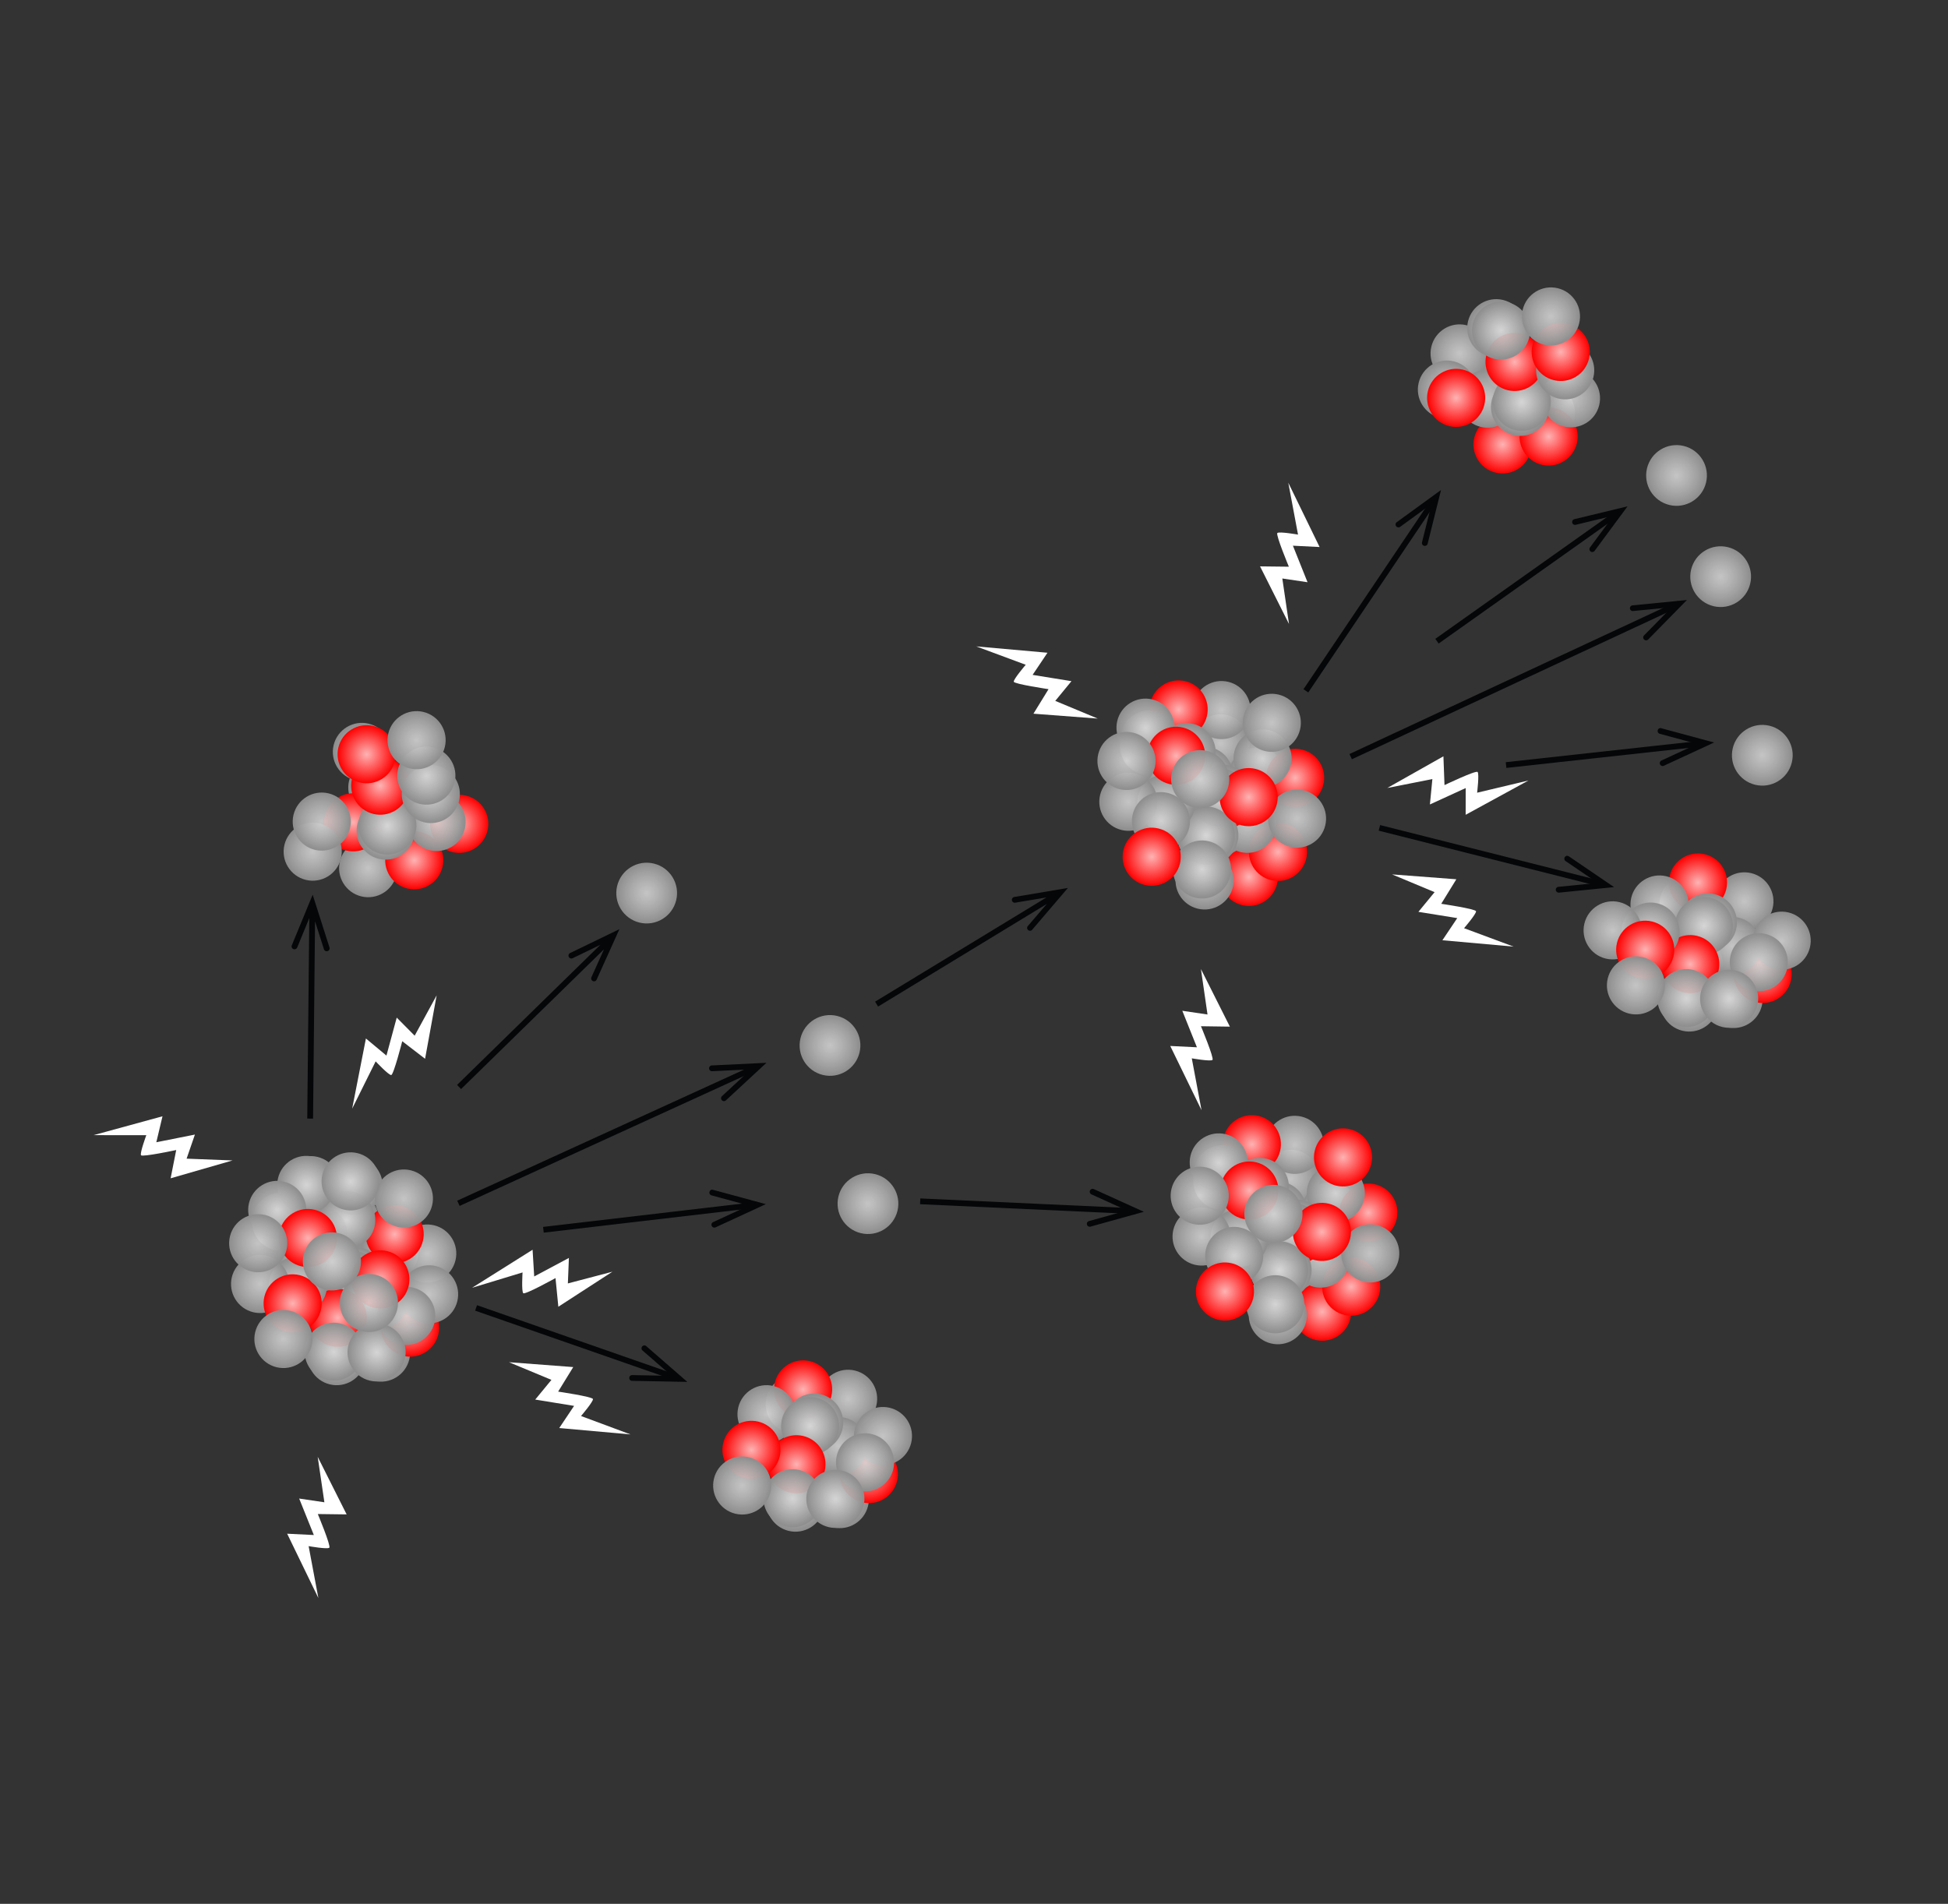 <svg width="667" height="652" fill="none" xmlns="http://www.w3.org/2000/svg">
  <rect width="100%" height="100%" fill="#333333" stroke="none"/>
  <path d="m490.985 169.662-44.666 66.374 1.64 1.103 44.666-66.374-1.64-1.103Z" fill="#040608"/>
  <path d="M487.619 186.914a.975.975 0 0 1-.61-.448.981.981 0 0 1-.11-.749l3.279-13.116-10.759 7.823a.988.988 0 1 1-1.164-1.599l15.155-11.018-4.578 18.396a.987.987 0 0 1-1.213.711Z" fill="#040608"/>
  <path d="M218.971 315.96c5.583 1.354 11.205-2.074 12.559-7.657 1.353-5.583-2.075-11.205-7.657-12.559-5.583-1.353-11.206 2.075-12.559 7.657-1.354 5.583 2.075 11.206 7.657 12.559Z" fill="url(#a)"/>
  <path d="M281.741 368.141c5.583 1.353 11.205-2.075 12.559-7.658 1.353-5.582-2.075-11.205-7.657-12.559-5.583-1.353-11.206 2.075-12.559 7.658-1.354 5.582 2.075 11.205 7.657 12.559Z" fill="url(#b)"/>
  <path d="M575.801 319.36c5.34 1.295 10.719-1.985 12.014-7.325 1.294-5.34-1.985-10.719-7.326-12.014-5.34-1.295-10.719 1.985-12.014 7.325-1.294 5.341 1.985 10.719 7.326 12.014Z" fill="url(#c)"/>
  <path d="M594.944 318.36c5.34 1.294 10.719-1.985 12.014-7.325 1.295-5.341-1.985-10.72-7.325-12.014-5.341-1.295-10.72 1.984-12.014 7.325-1.295 5.34 1.984 10.719 7.325 12.014Z" fill="url(#d)"/>
  <path d="M577.557 339.798c5.34 1.295 10.719-1.985 12.014-7.325 1.295-5.341-1.985-10.72-7.325-12.014-5.341-1.295-10.719 1.984-12.014 7.325-1.295 5.34 1.985 10.719 7.325 12.014Z" fill="url(#e)"/>
  <path d="M591.236 351.783c5.341 1.295 10.72-1.985 12.014-7.325 1.295-5.34-1.984-10.719-7.325-12.014-5.34-1.295-10.719 1.985-12.014 7.325-1.295 5.341 1.985 10.719 7.325 12.014Z" fill="url(#f)"/>
  <path d="M576.05 352.997c5.34 1.295 10.719-1.985 12.014-7.325 1.294-5.341-1.985-10.719-7.326-12.014-5.34-1.295-10.719 1.985-12.014 7.325-1.294 5.34 1.985 10.719 7.326 12.014Z" fill="url(#g)"/>
  <path d="M601.18 343.227c5.341 1.295 10.719-1.984 12.014-7.325 1.295-5.34-1.985-10.719-7.325-12.014-5.34-1.294-10.719 1.985-12.014 7.325-1.295 5.341 1.985 10.72 7.325 12.014Z" fill="url(#h)"/>
  <path d="M590.697 333.598c5.34 1.295 10.719-1.985 12.014-7.325 1.295-5.341-1.985-10.72-7.325-12.014-5.34-1.295-10.719 1.984-12.014 7.325-1.295 5.34 1.985 10.719 7.325 12.014Z" fill="url(#i)"/>
  <path d="M579.051 311.891c5.341 1.295 10.72-1.985 12.014-7.325 1.295-5.341-1.985-10.719-7.325-12.014s-10.719 1.985-12.014 7.325 1.985 10.719 7.325 12.014Z" fill="url(#j)"/>
  <path d="M607.7 331.826c5.341 1.294 10.719-1.985 12.014-7.326 1.295-5.34-1.985-10.719-7.325-12.014-5.34-1.294-10.719 1.985-12.014 7.326-1.295 5.34 1.985 10.719 7.325 12.014Z" fill="url(#k)"/>
  <path d="M565.874 319.434c5.34 1.294 10.719-1.985 12.014-7.326 1.295-5.34-1.985-10.719-7.325-12.014-5.341-1.294-10.72 1.985-12.014 7.326-1.295 5.34 1.984 10.719 7.325 12.014Z" fill="url(#l)"/>
  <path d="M582.454 325.587c5.34 1.295 10.719-1.985 12.014-7.325s-1.985-10.719-7.325-12.014-10.719 1.985-12.014 7.325 1.985 10.719 7.325 12.014Z" fill="url(#m)"/>
  <path d="M581.083 326.783c5.34 1.294 10.719-1.985 12.014-7.326 1.295-5.34-1.985-10.719-7.325-12.014-5.341-1.294-10.72 1.985-12.014 7.326-1.295 5.34 1.984 10.719 7.325 12.014Z" fill="url(#n)"/>
  <path d="M576.392 339.85c5.341 1.295 10.72-1.984 12.014-7.325 1.295-5.34-1.984-10.719-7.325-12.014-5.34-1.294-10.719 1.985-12.014 7.325-1.295 5.341 1.985 10.72 7.325 12.014Z" fill="url(#o)"/>
  <path d="M599.874 339.185c5.341 1.294 10.719-1.985 12.014-7.326 1.295-5.34-1.985-10.719-7.325-12.014-5.34-1.294-10.719 1.985-12.014 7.326-1.295 5.34 1.985 10.719 7.325 12.014Z" fill="url(#p)"/>
  <path d="M575.045 351.49c5.341 1.295 10.72-1.985 12.014-7.325 1.295-5.341-1.984-10.72-7.325-12.014-5.34-1.295-10.719 1.984-12.014 7.325-1.295 5.34 1.985 10.719 7.325 12.014Z" fill="url(#q)"/>
  <path d="M589.715 351.708c5.34 1.295 10.719-1.985 12.014-7.325s-1.985-10.719-7.325-12.014c-5.341-1.295-10.72 1.985-12.014 7.325-1.295 5.341 1.984 10.719 7.325 12.014Z" fill="url(#r)"/>
  <path d="M562.814 328.706c5.341 1.295 10.72-1.984 12.014-7.325 1.295-5.34-1.984-10.719-7.325-12.014-5.34-1.294-10.719 1.985-12.014 7.325-1.294 5.341 1.985 10.72 7.325 12.014Z" fill="url(#s)"/>
  <path d="M549.827 328.291c5.34 1.294 10.719-1.985 12.014-7.326 1.295-5.34-1.985-10.719-7.325-12.014-5.341-1.294-10.719 1.985-12.014 7.326-1.295 5.34 1.985 10.719 7.325 12.014Z" fill="url(#t)"/>
  <path d="M560.984 334.922c5.341 1.295 10.72-1.985 12.014-7.325 1.295-5.341-1.984-10.72-7.325-12.014-5.34-1.295-10.719 1.984-12.014 7.325-1.295 5.34 1.985 10.719 7.325 12.014Z" fill="url(#u)"/>
  <path d="M557.814 347.124c5.341 1.295 10.719-1.985 12.014-7.325 1.295-5.341-1.985-10.719-7.325-12.014s-10.719 1.985-12.014 7.325 1.985 10.719 7.325 12.014Z" fill="url(#v)"/>
  <path d="M526.997 151.084c5.34 1.295 10.719-1.985 12.014-7.325 1.294-5.341-1.985-10.72-7.326-12.014-5.34-1.295-10.719 1.984-12.014 7.325-1.294 5.34 1.985 10.719 7.326 12.014Z" fill="url(#w)"/>
  <path d="M512.126 161.877c5.34 1.295 10.719-1.984 12.014-7.325 1.295-5.34-1.985-10.719-7.325-12.014-5.341-1.295-10.719 1.985-12.014 7.325-1.295 5.341 1.985 10.72 7.325 12.014Z" fill="url(#x)"/>
  <path d="M515.267 134.258c5.34 1.295 10.719-1.985 12.014-7.325 1.294-5.34-1.985-10.719-7.326-12.014-5.34-1.295-10.719 1.985-12.014 7.325-1.294 5.341 1.985 10.719 7.326 12.014Z" fill="url(#y)"/>
  <path d="M497.426 130.708c5.34 1.295 10.719-1.984 12.014-7.325 1.295-5.34-1.985-10.719-7.325-12.014-5.34-1.294-10.719 1.985-12.014 7.325-1.295 5.341 1.985 10.72 7.325 12.014Z" fill="url(#z)"/>
  <path d="M509.977 122.068c5.34 1.294 10.719-1.985 12.014-7.325 1.294-5.341-1.985-10.72-7.326-12.014-5.34-1.295-10.719 1.984-12.014 7.325-1.294 5.34 1.985 10.719 7.326 12.014Z" fill="url(#A)"/>
  <path d="M493.085 143.085c5.341 1.295 10.72-1.984 12.014-7.325 1.295-5.34-1.984-10.719-7.325-12.014-5.34-1.295-10.719 1.985-12.014 7.325-1.294 5.341 1.985 10.72 7.325 12.014Z" fill="url(#B)"/>
  <path d="M506.979 146.189c5.34 1.295 10.719-1.984 12.014-7.325 1.295-5.34-1.985-10.719-7.325-12.014-5.341-1.295-10.72 1.985-12.014 7.325-1.295 5.341 1.984 10.72 7.325 12.014Z" fill="url(#C)"/>
  <path d="M527.909 159.175c5.34 1.294 10.719-1.985 12.014-7.325 1.295-5.341-1.985-10.72-7.325-12.014-5.341-1.295-10.719 1.984-12.014 7.325-1.295 5.34 1.985 10.719 7.325 12.014Z" fill="url(#D)"/>
  <path d="M535.561 146.061c5.34 1.294 10.719-1.985 12.014-7.325 1.295-5.341-1.985-10.72-7.325-12.014-5.34-1.295-10.719 1.984-12.014 7.325-1.295 5.34 1.985 10.719 7.325 12.014Z" fill="url(#E)"/>
  <path d="M518.12 149.008c5.34 1.295 10.719-1.985 12.014-7.325s-1.985-10.719-7.325-12.014c-5.341-1.295-10.719 1.985-12.014 7.325s1.985 10.719 7.325 12.014Z" fill="url(#F)"/>
  <path d="M518.712 147.294c5.34 1.295 10.719-1.984 12.014-7.325 1.295-5.34-1.985-10.719-7.325-12.014-5.341-1.295-10.719 1.985-12.014 7.325-1.295 5.341 1.985 10.72 7.325 12.014Z" fill="url(#G)"/>
  <path d="M516.249 133.626c5.34 1.295 10.719-1.984 12.014-7.325 1.294-5.34-1.985-10.719-7.326-12.014-5.34-1.295-10.719 1.985-12.014 7.325-1.294 5.341 1.985 10.72 7.326 12.014Z" fill="url(#H)"/>
  <path d="M496.239 145.93c5.341 1.295 10.719-1.984 12.014-7.325 1.295-5.34-1.985-10.719-7.325-12.014s-10.719 1.985-12.014 7.325c-1.295 5.341 1.985 10.72 7.325 12.014Z" fill="url(#I)"/>
  <path d="M511.604 122.868c5.341 1.295 10.72-1.985 12.014-7.325 1.295-5.341-1.984-10.719-7.325-12.014-5.34-1.295-10.719 1.985-12.014 7.325-1.294 5.34 1.985 10.719 7.325 12.014Z" fill="url(#J)"/>
  <path d="M533.578 136.494c5.341 1.295 10.72-1.985 12.014-7.325 1.295-5.341-1.984-10.719-7.325-12.014-5.34-1.295-10.719 1.985-12.014 7.325s1.985 10.719 7.325 12.014Z" fill="url(#K)"/>
  <path d="M532.054 130.2c5.341 1.295 10.719-1.985 12.014-7.325s-1.985-10.719-7.325-12.014-10.719 1.985-12.014 7.325c-1.295 5.341 1.985 10.72 7.325 12.014Z" fill="url(#L)"/>
  <path d="M528.707 118.046c5.34 1.295 10.719-1.985 12.014-7.325 1.294-5.341-1.985-10.72-7.326-12.014-5.34-1.295-10.719 1.984-12.014 7.325-1.294 5.34 1.985 10.719 7.326 12.014Z" fill="url(#M)"/>
  <path d="M409.851 277.556c5.34 1.295 10.719-1.985 12.014-7.325s-1.985-10.719-7.325-12.014c-5.341-1.295-10.72 1.985-12.014 7.325-1.295 5.34 1.984 10.719 7.325 12.014Z" fill="url(#N)"/>
  <path d="M415.608 264.259c5.34 1.295 10.719-1.985 12.014-7.325 1.295-5.341-1.985-10.719-7.325-12.014-5.341-1.295-10.719 1.985-12.014 7.325s1.985 10.719 7.325 12.014Z" fill="url(#O)"/>
  <path d="M391.065 265.155c5.34 1.295 10.719-1.984 12.014-7.325 1.295-5.34-1.985-10.719-7.325-12.014-5.341-1.295-10.719 1.985-12.014 7.325-1.295 5.341 1.985 10.72 7.325 12.014Z" fill="url(#P)"/>
  <path d="M415.894 252.85c5.34 1.295 10.719-1.985 12.014-7.325s-1.985-10.719-7.325-12.014c-5.341-1.295-10.72 1.985-12.014 7.325-1.295 5.34 1.984 10.719 7.325 12.014Z" fill="url(#Q)"/>
  <path d="M401.218 252.636c5.34 1.295 10.719-1.985 12.014-7.325 1.294-5.341-1.985-10.719-7.326-12.014-5.34-1.295-10.719 1.985-12.014 7.325-1.294 5.34 1.985 10.719 7.326 12.014Z" fill="url(#R)"/>
  <path d="M428.125 275.633c5.34 1.295 10.719-1.984 12.014-7.325 1.295-5.34-1.985-10.719-7.325-12.014-5.341-1.295-10.72 1.985-12.014 7.325-1.295 5.341 1.984 10.72 7.325 12.014Z" fill="url(#S)"/>
  <path d="M411.607 297.994c5.341 1.294 10.72-1.985 12.014-7.326 1.295-5.34-1.984-10.719-7.325-12.014-5.34-1.294-10.719 1.985-12.014 7.326-1.295 5.34 1.985 10.719 7.325 12.014Z" fill="url(#T)"/>
  <path d="M425.292 309.98c5.341 1.295 10.72-1.984 12.014-7.325 1.295-5.34-1.984-10.719-7.325-12.014-5.34-1.295-10.719 1.985-12.014 7.325-1.294 5.341 1.985 10.72 7.325 12.014Z" fill="url(#U)"/>
  <path d="M410.105 311.194c5.341 1.295 10.72-1.985 12.014-7.325 1.295-5.341-1.984-10.719-7.325-12.014-5.34-1.295-10.719 1.985-12.014 7.325-1.294 5.34 1.985 10.719 7.325 12.014Z" fill="url(#V)"/>
  <path d="M435.236 301.424c5.34 1.295 10.719-1.984 12.014-7.325 1.295-5.34-1.985-10.719-7.325-12.014s-10.719 1.985-12.014 7.325c-1.295 5.341 1.985 10.72 7.325 12.014Z" fill="url(#W)"/>
  <path d="M424.746 291.799c5.34 1.295 10.719-1.985 12.014-7.325s-1.985-10.719-7.325-12.014c-5.341-1.295-10.719 1.985-12.014 7.325-1.295 5.341 1.985 10.719 7.325 12.014Z" fill="url(#X)"/>
  <path d="M441.112 276.049c5.341 1.295 10.72-1.984 12.014-7.325 1.295-5.34-1.984-10.719-7.325-12.014-5.34-1.295-10.719 1.985-12.014 7.325-1.295 5.341 1.985 10.72 7.325 12.014Z" fill="url(#Y)"/>
  <path d="M429.955 269.418c5.34 1.295 10.719-1.984 12.014-7.325 1.295-5.34-1.985-10.719-7.325-12.014-5.341-1.295-10.72 1.985-12.014 7.325-1.295 5.341 1.985 10.72 7.325 12.014Z" fill="url(#Z)"/>
  <path d="M433.119 257.215c5.341 1.294 10.72-1.985 12.014-7.325 1.295-5.341-1.984-10.72-7.325-12.014-5.34-1.295-10.719 1.984-12.014 7.325-1.295 5.34 1.985 10.719 7.325 12.014Z" fill="url(#aa)"/>
  <path d="M441.756 290.023c5.34 1.294 10.719-1.985 12.014-7.326 1.295-5.34-1.985-10.719-7.325-12.014-5.34-1.294-10.719 1.985-12.014 7.326-1.295 5.34 1.985 10.719 7.325 12.014Z" fill="url(#ab)"/>
  <path d="M399.924 277.629c5.341 1.295 10.72-1.984 12.014-7.325 1.295-5.34-1.984-10.719-7.325-12.014-5.34-1.295-10.719 1.985-12.014 7.325-1.295 5.341 1.985 10.72 7.325 12.014Z" fill="url(#ac)"/>
  <path d="M403.843 269.54c5.34 1.295 10.719-1.984 12.014-7.325 1.294-5.34-1.985-10.719-7.326-12.014-5.34-1.294-10.719 1.985-12.014 7.325-1.294 5.341 1.985 10.72 7.326 12.014Z" fill="url(#ad)"/>
  <path d="M416.509 283.79c5.34 1.294 10.719-1.985 12.014-7.326 1.295-5.34-1.985-10.719-7.325-12.014-5.341-1.294-10.72 1.985-12.014 7.326-1.295 5.34 1.984 10.719 7.325 12.014Z" fill="url(#ae)"/>
  <path d="M409.983 275.314c5.341 1.294 10.719-1.985 12.014-7.325 1.295-5.341-1.985-10.72-7.325-12.014-5.34-1.295-10.719 1.984-12.014 7.325-1.295 5.34 1.985 10.719 7.325 12.014Z" fill="url(#af)"/>
  <path d="M391.197 262.913c5.341 1.295 10.719-1.985 12.014-7.325 1.295-5.341-1.984-10.719-7.325-12.014-5.34-1.295-10.719 1.985-12.014 7.325s1.985 10.719 7.325 12.014Z" fill="url(#ag)"/>
  <path d="M411.74 295.751c5.34 1.295 10.719-1.985 12.014-7.325s-1.985-10.719-7.325-12.014c-5.341-1.295-10.72 1.985-12.014 7.325-1.295 5.341 1.984 10.719 7.325 12.014Z" fill="url(#ah)"/>
  <path d="M400.056 275.387c5.341 1.295 10.72-1.985 12.014-7.325 1.295-5.34-1.984-10.719-7.325-12.014-5.34-1.295-10.719 1.985-12.014 7.325s1.985 10.719 7.325 12.014Z" fill="url(#ai)"/>
  <path d="M403.969 267.297c5.341 1.294 10.719-1.985 12.014-7.326 1.295-5.34-1.985-10.719-7.325-12.014-5.34-1.294-10.719 1.985-12.014 7.326-1.295 5.34 1.985 10.719 7.325 12.014Z" fill="url(#aj)"/>
  <path d="M416.641 281.547c5.34 1.295 10.719-1.985 12.014-7.325s-1.985-10.719-7.325-12.014-10.719 1.985-12.014 7.325c-1.295 5.341 1.985 10.719 7.325 12.014Z" fill="url(#ak)"/>
  <path d="M571.595 172.94c5.582 1.353 11.205-2.075 12.558-7.657 1.354-5.583-2.074-11.206-7.657-12.559-5.583-1.354-11.205 2.075-12.559 7.657-1.353 5.583 2.075 11.205 7.658 12.559Z" fill="url(#al)"/>
  <path d="M586.707 207.594c5.583 1.354 11.205-2.075 12.559-7.657 1.353-5.583-2.075-11.206-7.657-12.559-5.583-1.354-11.206 2.075-12.559 7.657-1.354 5.583 2.075 11.206 7.657 12.559Z" fill="url(#am)"/>
  <path d="M600.969 268.76c5.583 1.353 11.205-2.075 12.559-7.658 1.353-5.582-2.075-11.205-7.657-12.558-5.583-1.354-11.206 2.074-12.559 7.657-1.354 5.582 2.074 11.205 7.657 12.559Z" fill="url(#an)"/>
  <path d="M415.271 282.737c5.34 1.295 10.719-1.984 12.014-7.325 1.295-5.34-1.985-10.719-7.325-12.014-5.341-1.295-10.719 1.985-12.014 7.325-1.295 5.341 1.985 10.72 7.325 12.014Z" fill="url(#ao)"/>
  <path d="M410.575 295.804c5.34 1.295 10.719-1.985 12.014-7.325 1.295-5.341-1.985-10.72-7.325-12.014-5.341-1.295-10.719 1.984-12.014 7.325-1.295 5.34 1.985 10.719 7.325 12.014Z" fill="url(#ap)"/>
  <path d="M409.228 307.443c5.341 1.295 10.719-1.985 12.014-7.325s-1.985-10.719-7.325-12.014-10.719 1.985-12.014 7.325c-1.295 5.341 1.985 10.719 7.325 12.014Z" fill="url(#aq)"/>
  <path d="M396.996 284.666c5.34 1.294 10.719-1.985 12.014-7.326 1.295-5.34-1.985-10.719-7.325-12.014-5.341-1.294-10.719 1.985-12.014 7.326-1.295 5.34 1.984 10.719 7.325 12.014Z" fill="url(#ar)"/>
  <path d="M389.886 258.869c5.34 1.295 10.719-1.985 12.014-7.325 1.295-5.341-1.985-10.72-7.325-12.014-5.341-1.295-10.72 1.984-12.014 7.325-1.295 5.34 1.984 10.719 7.325 12.014Z" fill="url(#as)"/>
  <path d="M400.375 268.5c5.34 1.294 10.719-1.985 12.014-7.325 1.294-5.341-1.985-10.72-7.326-12.014-5.34-1.295-10.719 1.984-12.014 7.325-1.294 5.34 1.985 10.719 7.326 12.014Z" fill="url(#at)"/>
  <path d="M384.01 284.244c5.34 1.295 10.719-1.985 12.014-7.325 1.294-5.341-1.985-10.719-7.326-12.014-5.34-1.295-10.719 1.985-12.014 7.325-1.294 5.34 1.985 10.719 7.326 12.014Z" fill="url(#au)"/>
  <path d="M395.166 290.881c5.34 1.294 10.719-1.985 12.014-7.326 1.295-5.34-1.985-10.719-7.325-12.014-5.341-1.294-10.72 1.985-12.014 7.326-1.295 5.34 1.984 10.719 7.325 12.014Z" fill="url(#av)"/>
  <path d="M392.002 303.079c5.341 1.294 10.72-1.985 12.014-7.325 1.295-5.341-1.984-10.72-7.325-12.014-5.34-1.295-10.719 1.984-12.014 7.325-1.294 5.34 1.985 10.719 7.325 12.014Z" fill="url(#aw)"/>
  <path d="M383.366 270.271c5.34 1.294 10.719-1.985 12.014-7.326 1.295-5.34-1.985-10.719-7.325-12.014-5.341-1.294-10.72 1.985-12.014 7.326-1.295 5.34 1.984 10.719 7.325 12.014Z" fill="url(#ax)"/>
  <path d="M425.198 282.664c5.34 1.295 10.719-1.985 12.014-7.325 1.295-5.341-1.985-10.719-7.325-12.014-5.341-1.295-10.72 1.985-12.014 7.325-1.295 5.34 1.984 10.719 7.325 12.014Z" fill="url(#ay)"/>
  <path d="M408.612 276.509c5.34 1.295 10.719-1.985 12.014-7.325s-1.985-10.719-7.325-12.014c-5.341-1.295-10.72 1.985-12.014 7.325-1.295 5.341 1.984 10.719 7.325 12.014Z" fill="url(#az)"/>
  <path d="M434.926 426.45c5.34 1.295 10.719-1.985 12.014-7.325s-1.985-10.719-7.325-12.014-10.719 1.985-12.014 7.325c-1.295 5.341 1.985 10.719 7.325 12.014Z" fill="url(#aA)"/>
  <path d="M439.622 413.384c5.34 1.295 10.719-1.985 12.014-7.325 1.295-5.341-1.985-10.72-7.325-12.014-5.34-1.295-10.719 1.984-12.014 7.325-1.295 5.34 1.985 10.719 7.325 12.014Z" fill="url(#aB)"/>
  <path d="M416.14 414.05c5.341 1.294 10.719-1.985 12.014-7.326 1.295-5.34-1.985-10.719-7.325-12.014-5.34-1.294-10.719 1.985-12.014 7.326-1.295 5.34 1.985 10.719 7.325 12.014Z" fill="url(#aC)"/>
  <path d="M440.969 401.744c5.34 1.295 10.719-1.984 12.014-7.325 1.295-5.34-1.985-10.719-7.325-12.014-5.341-1.295-10.719 1.985-12.014 7.325-1.295 5.341 1.985 10.72 7.325 12.014Z" fill="url(#aD)"/>
  <path d="M426.294 401.525c5.341 1.295 10.719-1.985 12.014-7.325 1.295-5.341-1.985-10.72-7.325-12.014-5.34-1.295-10.719 1.984-12.014 7.325-1.295 5.34 1.985 10.719 7.325 12.014Z" fill="url(#aE)"/>
  <path d="M453.2 424.528c5.34 1.294 10.719-1.985 12.014-7.326 1.295-5.34-1.985-10.719-7.325-12.014-5.341-1.294-10.719 1.985-12.014 7.326-1.295 5.34 1.985 10.719 7.325 12.014Z" fill="url(#aF)"/>
  <path d="M436.683 446.888c5.34 1.295 10.719-1.985 12.014-7.325 1.294-5.341-1.985-10.72-7.326-12.014-5.34-1.295-10.719 1.984-12.014 7.325-1.294 5.34 1.985 10.719 7.326 12.014Z" fill="url(#aG)"/>
  <path d="M450.368 458.875c5.34 1.294 10.719-1.985 12.014-7.326 1.294-5.34-1.985-10.719-7.325-12.014-5.341-1.294-10.72 1.985-12.014 7.326-1.295 5.34 1.984 10.719 7.325 12.014Z" fill="url(#aH)"/>
  <path d="M435.181 460.088c5.34 1.295 10.719-1.985 12.014-7.325 1.294-5.34-1.985-10.719-7.325-12.014-5.341-1.295-10.72 1.985-12.014 7.325-1.295 5.341 1.984 10.719 7.325 12.014Z" fill="url(#aI)"/>
  <path d="M460.312 450.319c5.34 1.294 10.719-1.985 12.014-7.326 1.294-5.34-1.985-10.719-7.326-12.014-5.34-1.294-10.719 1.985-12.014 7.326-1.294 5.34 1.985 10.719 7.326 12.014Z" fill="url(#aJ)"/>
  <path d="M449.821 440.693c5.341 1.295 10.72-1.984 12.014-7.325 1.295-5.34-1.985-10.719-7.325-12.014s-10.719 1.985-12.014 7.325c-1.295 5.341 1.985 10.72 7.325 12.014Z" fill="url(#aK)"/>
  <path d="M466.188 424.944c5.34 1.294 10.719-1.985 12.014-7.326 1.294-5.34-1.985-10.719-7.326-12.014-5.34-1.294-10.719 1.985-12.014 7.326-1.294 5.34 1.985 10.719 7.326 12.014Z" fill="url(#aL)"/>
  <path d="M455.03 418.313c5.34 1.294 10.719-1.985 12.014-7.326 1.295-5.34-1.985-10.719-7.325-12.014-5.34-1.294-10.719 1.985-12.014 7.326-1.295 5.34 1.985 10.719 7.325 12.014Z" fill="url(#aM)"/>
  <path d="M457.512 406.038c5.341 1.294 10.72-1.985 12.014-7.326 1.295-5.34-1.984-10.719-7.325-12.014-5.34-1.294-10.719 1.985-12.014 7.326-1.294 5.34 1.985 10.719 7.325 12.014Z" fill="url(#aN)"/>
  <path d="M466.826 438.916c5.34 1.294 10.719-1.985 12.014-7.326 1.295-5.34-1.985-10.719-7.325-12.014-5.341-1.294-10.719 1.985-12.014 7.326-1.295 5.34 1.985 10.719 7.325 12.014Z" fill="url(#aO)"/>
  <path d="M425 426.524c5.34 1.294 10.719-1.985 12.014-7.325 1.294-5.341-1.985-10.72-7.326-12.014-5.34-1.295-10.719 1.984-12.014 7.325-1.294 5.34 1.985 10.719 7.326 12.014Z" fill="url(#aP)"/>
  <path d="M428.912 418.433c5.34 1.295 10.719-1.985 12.014-7.325s-1.985-10.719-7.325-12.014-10.719 1.985-12.014 7.325c-1.295 5.341 1.985 10.719 7.325 12.014Z" fill="url(#aQ)"/>
  <path d="M441.584 432.684c5.34 1.295 10.719-1.985 12.014-7.325 1.295-5.341-1.985-10.719-7.325-12.014-5.341-1.295-10.719 1.985-12.014 7.325s1.985 10.719 7.325 12.014Z" fill="url(#aR)"/>
  <path d="M435.058 424.208c5.341 1.295 10.72-1.985 12.014-7.325 1.295-5.341-1.984-10.719-7.325-12.014-5.34-1.295-10.719 1.984-12.014 7.325-1.295 5.34 1.985 10.719 7.325 12.014Z" fill="url(#aS)"/>
  <path d="M416.272 411.807c5.341 1.295 10.72-1.985 12.014-7.325 1.295-5.34-1.984-10.719-7.325-12.014-5.34-1.295-10.719 1.985-12.014 7.325-1.294 5.34 1.985 10.719 7.325 12.014Z" fill="url(#aT)"/>
  <path d="M436.815 444.645c5.34 1.295 10.719-1.984 12.014-7.325 1.295-5.34-1.985-10.719-7.325-12.014-5.341-1.295-10.719 1.985-12.014 7.325-1.295 5.341 1.985 10.72 7.325 12.014Z" fill="url(#aU)"/>
  <path d="M425.132 424.281c5.34 1.295 10.719-1.985 12.014-7.325 1.294-5.34-1.985-10.719-7.326-12.014-5.34-1.295-10.719 1.985-12.014 7.325-1.294 5.341 1.985 10.719 7.326 12.014Z" fill="url(#aV)"/>
  <path d="M429.044 416.191c5.341 1.295 10.72-1.985 12.014-7.325 1.295-5.341-1.984-10.72-7.325-12.014-5.34-1.295-10.719 1.984-12.014 7.325-1.294 5.34 1.985 10.719 7.325 12.014Z" fill="url(#aW)"/>
  <path d="M441.716 430.442c5.341 1.294 10.72-1.985 12.014-7.326 1.295-5.34-1.984-10.719-7.325-12.014-5.34-1.294-10.719 1.985-12.014 7.326-1.295 5.34 1.985 10.719 7.325 12.014Z" fill="url(#aX)"/>
  <path d="M440.341 431.63c5.34 1.295 10.719-1.985 12.014-7.325s-1.985-10.719-7.325-12.014c-5.341-1.295-10.72 1.985-12.014 7.325-1.295 5.341 1.984 10.719 7.325 12.014Z" fill="url(#aY)"/>
  <path d="M435.65 444.698c5.341 1.295 10.719-1.985 12.014-7.325 1.295-5.341-1.985-10.719-7.325-12.014s-10.719 1.985-12.014 7.325 1.985 10.719 7.325 12.014Z" fill="url(#aZ)"/>
  <path d="M434.303 456.337c5.341 1.295 10.72-1.984 12.014-7.325 1.295-5.34-1.984-10.719-7.325-12.014-5.34-1.295-10.719 1.985-12.014 7.325-1.294 5.341 1.985 10.72 7.325 12.014Z" fill="url(#ba)"/>
  <path d="M422.071 433.56c5.34 1.295 10.719-1.985 12.014-7.325 1.295-5.341-1.985-10.72-7.325-12.014-5.34-1.295-10.719 1.984-12.014 7.325-1.295 5.34 1.985 10.719 7.325 12.014Z" fill="url(#bb)"/>
  <path d="M414.961 407.763c5.34 1.295 10.719-1.985 12.014-7.325 1.295-5.341-1.985-10.719-7.325-12.014-5.341-1.295-10.719 1.985-12.014 7.325s1.985 10.719 7.325 12.014Z" fill="url(#bc)"/>
  <path d="M425.451 417.388c5.341 1.295 10.719-1.984 12.014-7.325 1.295-5.34-1.985-10.719-7.325-12.014s-10.719 1.985-12.014 7.325c-1.295 5.341 1.985 10.72 7.325 12.014Z" fill="url(#bd)"/>
  <path d="M409.085 433.138c5.34 1.295 10.719-1.985 12.014-7.325s-1.985-10.719-7.325-12.014c-5.341-1.295-10.719 1.985-12.014 7.325s1.985 10.719 7.325 12.014Z" fill="url(#be)"/>
  <path d="M420.242 439.769c5.341 1.295 10.72-1.985 12.014-7.325 1.295-5.34-1.984-10.719-7.325-12.014-5.34-1.295-10.719 1.985-12.014 7.325-1.294 5.341 1.985 10.719 7.325 12.014Z" fill="url(#bf)"/>
  <path d="M417.072 451.972c5.341 1.294 10.72-1.985 12.014-7.326 1.295-5.34-1.985-10.719-7.325-12.014-5.34-1.294-10.719 1.985-12.014 7.326-1.295 5.34 1.985 10.719 7.325 12.014Z" fill="url(#bg)"/>
  <path d="M408.441 419.165c5.341 1.295 10.719-1.985 12.014-7.325 1.295-5.341-1.985-10.72-7.325-12.014-5.34-1.295-10.719 1.984-12.014 7.325-1.295 5.34 1.985 10.719 7.325 12.014Z" fill="url(#bh)"/>
  <path d="M450.273 431.558c5.34 1.295 10.719-1.985 12.014-7.325s-1.985-10.719-7.325-12.014c-5.341-1.295-10.719 1.985-12.014 7.325-1.295 5.341 1.985 10.719 7.325 12.014Z" fill="url(#bi)"/>
  <path d="M433.687 425.403c5.34 1.295 10.719-1.984 12.014-7.325 1.295-5.34-1.985-10.719-7.325-12.014s-10.719 1.985-12.014 7.325c-1.295 5.341 1.985 10.72 7.325 12.014Z" fill="url(#bj)"/>
  <path d="m441.356 213.693-9.91-19.728 9.864.111s-4.565-10.939-3.944-11.535c.621-.596 7.08.541 7.08.541l-3.332-17.769 10.717 22.022-9.135-.452 5.007 12.51-8.635-1.282 2.288 15.582ZM476.654 299.454l22 1.666-5.17 8.403s11.725 1.72 11.913 2.547c.187.827-4.1 5.806-4.1 5.806l16.967 6.306-24.379-2.179 5.082-7.583-13.303-2.144 5.543-6.743-14.553-6.079ZM475.014 269.858l19.215-10.845.372 9.858s10.688-5.102 11.324-4.501c.635.601-.155 7.109-.155 7.109l17.582-4.183-21.507 11.742.009-9.149-12.251 5.61.843-8.688-15.432 3.047ZM411.2 331.865l9.911 19.723-9.899-.138s4.561 10.933 3.944 11.535c-.616.603-7.085-.542-7.085-.542l3.333 17.764-10.706-21.996 9.13.45-5.003-12.503 8.63 1.275-2.255-15.568ZM375.853 246.087l-22-1.667 5.17-8.403s-11.732-1.739-11.907-2.546c-.175-.806 4.094-5.807 4.094-5.807l-16.94-6.293 24.386 2.174-5.089 7.582 13.302 2.15-5.546 6.754 14.53 6.056Z" fill="#fff"/>
  <path d="m462.895 260.02-.836-1.789 112.523-52.407.842 1.791-112.529 52.405Z" fill="#040608"/>
  <path d="M563.395 219.268a.985.985 0 0 1-.45-.25.986.986 0 0 1-.274-.955.992.992 0 0 1 .249-.45l9.474-9.645-13.243 1.291a.972.972 0 0 1-1.06-.863.987.987 0 0 1 .89-1.077l18.622-1.832-13.269 13.521a.978.978 0 0 1-.939.26ZM492.596 220.392l-1.137-1.61 62.843-44.575 1.142 1.617-62.848 44.568Z" fill="#040608"/>
  <path d="M544.979 189.026a.914.914 0 0 1-.353-.168.99.99 0 0 1-.371-1.031.966.966 0 0 1 .165-.347l8.042-10.869-12.927 3.114a.999.999 0 0 1-.748-.113.997.997 0 0 1-.449-.609 1.004 1.004 0 0 1 .113-.749.997.997 0 0 1 .609-.449l18.216-4.399-11.274 15.233a.99.99 0 0 1-1.023.387ZM583.066 253.618l-67.495 7.405.215 1.965 67.496-7.406-.216-1.964Z" fill="#040608"/>
  <path d="M569.069 262.307a.987.987 0 0 1-.185-1.855l12.267-5.677-12.835-3.471a.977.977 0 0 1-.721-.824.994.994 0 0 1 .027-.384.912.912 0 0 1 1.209-.695l18.086 4.885-17.21 7.958a.993.993 0 0 1-.638.063ZM472.551 282.56l-.484 1.917 77.564 19.581.484-1.916-77.564-19.582Z" fill="#040608"/>
  <path d="M533.463 305.657a.986.986 0 0 1-.479-1.646.988.988 0 0 1 .609-.297l13.467-1.343-10.998-7.48a.99.99 0 0 1 .375-1.786.974.974 0 0 1 .737.158l15.492 10.544-18.86 1.892a1.046 1.046 0 0 1-.343-.042Z" fill="#040608"/>
  <path d="M294.742 422.318c5.582 1.353 11.205-2.075 12.558-7.658 1.354-5.582-2.074-11.205-7.657-12.558-5.583-1.354-11.205 2.074-12.559 7.657-1.353 5.582 2.075 11.205 7.658 12.559Z" fill="url(#bk)"/>
  <path d="M112.68 440.468c5.341 1.295 10.72-1.984 12.014-7.325 1.295-5.34-1.984-10.719-7.325-12.014-5.34-1.295-10.719 1.985-12.014 7.325-1.295 5.341 1.985 10.72 7.325 12.014Z" fill="url(#bl)"/>
  <path d="M117.377 427.402c5.34 1.295 10.719-1.985 12.014-7.325 1.294-5.341-1.985-10.72-7.326-12.014-5.34-1.295-10.719 1.984-12.014 7.325-1.294 5.34 1.985 10.719 7.326 12.014Z" fill="url(#bm)"/>
  <path d="M93.895 428.068c5.34 1.295 10.719-1.985 12.014-7.325 1.294-5.341-1.985-10.72-7.326-12.014-5.34-1.295-10.719 1.984-12.013 7.325-1.295 5.34 1.984 10.719 7.325 12.014Z" fill="url(#bn)"/>
  <path d="M118.723 415.763c5.341 1.294 10.72-1.985 12.014-7.326 1.295-5.34-1.984-10.719-7.325-12.014-5.34-1.294-10.719 1.985-12.014 7.326-1.295 5.34 1.985 10.719 7.325 12.014Z" fill="url(#bo)"/>
  <path d="M104.049 415.543c5.34 1.295 10.719-1.985 12.014-7.325 1.294-5.341-1.985-10.72-7.326-12.014-5.34-1.295-10.719 1.984-12.013 7.325-1.295 5.34 1.984 10.719 7.325 12.014Z" fill="url(#bp)"/>
  <path d="M130.954 438.546c5.341 1.295 10.72-1.985 12.014-7.325 1.295-5.341-1.984-10.72-7.325-12.014-5.34-1.295-10.719 1.984-12.014 7.325-1.295 5.34 1.985 10.719 7.325 12.014Z" fill="url(#bq)"/>
  <path d="M114.437 460.906c5.34 1.295 10.719-1.985 12.014-7.325 1.295-5.341-1.985-10.719-7.325-12.014s-10.719 1.985-12.014 7.325 1.985 10.719 7.325 12.014Z" fill="url(#br)"/>
  <path d="M128.122 472.893c5.34 1.294 10.719-1.985 12.014-7.325 1.295-5.341-1.985-10.72-7.325-12.014-5.341-1.295-10.719 1.984-12.014 7.325-1.295 5.34 1.985 10.719 7.325 12.014Z" fill="url(#bs)"/>
  <path d="M112.935 474.106c5.34 1.295 10.719-1.985 12.014-7.325s-1.985-10.719-7.325-12.014-10.719 1.985-12.014 7.325c-1.295 5.341 1.985 10.719 7.325 12.014Z" fill="url(#bt)"/>
  <path d="M138.066 464.337c5.34 1.295 10.719-1.985 12.014-7.325 1.295-5.341-1.985-10.719-7.325-12.014-5.341-1.295-10.72 1.985-12.014 7.325-1.295 5.34 1.984 10.719 7.325 12.014Z" fill="url(#bu)"/>
  <path d="M127.576 454.712c5.34 1.294 10.719-1.985 12.014-7.326 1.294-5.34-1.985-10.719-7.326-12.014-5.34-1.294-10.719 1.985-12.014 7.326-1.294 5.34 1.985 10.719 7.326 12.014Z" fill="url(#bv)"/>
  <path d="M143.942 438.962c5.34 1.295 10.719-1.985 12.014-7.325 1.295-5.341-1.985-10.72-7.325-12.014-5.341-1.295-10.719 1.984-12.014 7.325-1.295 5.34 1.985 10.719 7.325 12.014Z" fill="url(#bw)"/>
  <path d="M132.785 432.331c5.34 1.294 10.719-1.985 12.014-7.325 1.294-5.341-1.985-10.72-7.326-12.014-5.34-1.295-10.719 1.984-12.014 7.325-1.294 5.34 1.985 10.719 7.326 12.014Z" fill="url(#bx)"/>
  <path d="M135.949 420.127c5.34 1.295 10.719-1.985 12.014-7.325s-1.985-10.719-7.325-12.014c-5.341-1.295-10.719 1.985-12.014 7.325s1.985 10.719 7.325 12.014Z" fill="url(#by)"/>
  <path d="M144.58 452.934c5.341 1.294 10.719-1.985 12.014-7.325 1.295-5.341-1.985-10.72-7.325-12.014-5.34-1.295-10.719 1.984-12.014 7.325-1.295 5.34 1.985 10.719 7.325 12.014Z" fill="url(#bz)"/>
  <path d="M102.754 440.542c5.34 1.295 10.719-1.985 12.014-7.325 1.295-5.341-1.985-10.72-7.325-12.014-5.341-1.295-10.72 1.984-12.014 7.325-1.295 5.34 1.984 10.719 7.325 12.014Z" fill="url(#bA)"/>
  <path d="M106.667 432.452c5.34 1.294 10.719-1.985 12.014-7.326 1.294-5.34-1.985-10.719-7.326-12.014-5.34-1.294-10.719 1.985-12.014 7.326-1.294 5.34 1.985 10.719 7.326 12.014Z" fill="url(#bB)"/>
  <path d="M119.338 446.702c5.341 1.295 10.72-1.985 12.014-7.325 1.295-5.34-1.984-10.719-7.325-12.014-5.34-1.295-10.719 1.985-12.014 7.325s1.985 10.719 7.325 12.014Z" fill="url(#bC)"/>
  <path d="M117.968 447.892c5.341 1.295 10.72-1.985 12.014-7.325 1.295-5.34-1.984-10.719-7.325-12.014-5.34-1.295-10.719 1.985-12.014 7.325s1.985 10.719 7.325 12.014Z" fill="url(#bD)"/>
  <path d="M113.272 460.959c5.341 1.294 10.72-1.985 12.014-7.326 1.295-5.34-1.984-10.719-7.325-12.014-5.34-1.294-10.719 1.985-12.014 7.326-1.295 5.34 1.985 10.719 7.325 12.014Z" fill="url(#bE)"/>
  <path d="M136.754 460.293c5.341 1.295 10.719-1.985 12.014-7.325 1.295-5.341-1.985-10.72-7.325-12.014-5.34-1.295-10.719 1.984-12.014 7.325-1.295 5.34 1.985 10.719 7.325 12.014Z" fill="url(#bF)"/>
  <path d="M111.926 472.598c5.34 1.295 10.719-1.985 12.014-7.325 1.294-5.341-1.985-10.72-7.326-12.014-5.34-1.295-10.719 1.984-12.014 7.325-1.294 5.34 1.985 10.719 7.326 12.014Z" fill="url(#bG)"/>
  <path d="M126.6 472.818c5.341 1.294 10.72-1.985 12.014-7.325 1.295-5.341-1.984-10.72-7.325-12.014-5.34-1.295-10.719 1.984-12.014 7.325-1.295 5.34 1.985 10.719 7.325 12.014Z" fill="url(#bH)"/>
  <path d="M99.693 449.82c5.341 1.295 10.719-1.985 12.014-7.325s-1.985-10.719-7.325-12.014-10.72 1.985-12.014 7.325c-1.295 5.341 1.985 10.72 7.325 12.014Z" fill="url(#bI)"/>
  <path d="M116.212 427.455c5.34 1.294 10.719-1.985 12.014-7.326 1.295-5.34-1.985-10.719-7.325-12.014-5.341-1.294-10.72 1.985-12.014 7.325-1.295 5.341 1.984 10.72 7.325 12.015Z" fill="url(#bJ)"/>
  <path d="M102.527 415.468c5.34 1.294 10.719-1.985 12.014-7.326 1.295-5.34-1.985-10.719-7.325-12.014-5.341-1.294-10.72 1.985-12.014 7.326-1.295 5.34 1.984 10.719 7.325 12.014Z" fill="url(#bK)"/>
  <path d="M117.714 414.254c5.34 1.295 10.719-1.984 12.014-7.325 1.295-5.34-1.985-10.719-7.325-12.014-5.341-1.295-10.719 1.985-12.014 7.325-1.295 5.341 1.985 10.72 7.325 12.014Z" fill="url(#bL)"/>
  <path d="M92.583 424.024c5.34 1.294 10.719-1.985 12.014-7.326 1.295-5.34-1.985-10.719-7.325-12.014-5.34-1.294-10.72 1.985-12.014 7.326-1.295 5.34 1.985 10.719 7.325 12.014Z" fill="url(#bM)"/>
  <path d="M103.073 433.649c5.341 1.295 10.719-1.985 12.014-7.325s-1.985-10.719-7.325-12.014-10.72 1.985-12.014 7.325c-1.295 5.34 1.985 10.719 7.325 12.014Z" fill="url(#bN)"/>
  <path d="M86.707 449.399c5.34 1.295 10.72-1.985 12.014-7.325 1.295-5.341-1.985-10.72-7.325-12.014-5.34-1.295-10.72 1.984-12.014 7.325-1.295 5.34 1.985 10.719 7.325 12.014Z" fill="url(#bO)"/>
  <path d="M97.864 456.03c5.341 1.295 10.72-1.985 12.014-7.325 1.295-5.341-1.984-10.72-7.325-12.014-5.34-1.295-10.719 1.984-12.014 7.325-1.294 5.34 1.985 10.719 7.325 12.014Z" fill="url(#bP)"/>
  <path d="M94.7 468.233c5.34 1.295 10.719-1.984 12.014-7.325 1.295-5.34-1.985-10.719-7.325-12.014s-10.72 1.985-12.014 7.325c-1.295 5.341 1.984 10.72 7.325 12.014Z" fill="url(#bQ)"/>
  <path d="M86.063 435.425c5.34 1.295 10.72-1.985 12.014-7.325 1.295-5.34-1.985-10.719-7.325-12.014s-10.72 1.985-12.014 7.325c-1.295 5.341 1.985 10.719 7.325 12.014Z" fill="url(#bR)"/>
  <path d="M127.895 447.819c5.34 1.294 10.719-1.985 12.014-7.325 1.295-5.341-1.985-10.72-7.325-12.014-5.34-1.295-10.719 1.984-12.014 7.325-1.295 5.34 1.985 10.719 7.325 12.014Z" fill="url(#bS)"/>
  <path d="M123.977 455.908c5.34 1.295 10.719-1.985 12.014-7.325 1.295-5.341-1.985-10.72-7.325-12.014-5.341-1.295-10.72 1.984-12.014 7.325-1.295 5.34 1.984 10.719 7.325 12.014Z" fill="url(#bT)"/>
  <path d="M111.309 441.664c5.341 1.295 10.719-1.985 12.014-7.325 1.295-5.341-1.985-10.72-7.325-12.014-5.34-1.295-10.719 1.984-12.014 7.325-1.295 5.34 1.985 10.719 7.325 12.014Z" fill="url(#bU)"/>
  <path d="M269.772 490.639c5.341 1.295 10.719-1.984 12.014-7.325 1.295-5.34-1.985-10.719-7.325-12.014s-10.719 1.985-12.014 7.325c-1.295 5.341 1.985 10.72 7.325 12.014Z" fill="url(#bV)"/>
  <path d="M288.048 488.711c5.34 1.295 10.719-1.985 12.013-7.325 1.295-5.34-1.984-10.719-7.325-12.014-5.34-1.295-10.719 1.985-12.014 7.325-1.294 5.341 1.985 10.719 7.326 12.014Z" fill="url(#bW)"/>
  <path d="M271.53 511.071c5.341 1.295 10.719-1.985 12.014-7.325s-1.985-10.719-7.325-12.014-10.719 1.985-12.014 7.325c-1.295 5.341 1.985 10.719 7.325 12.014Z" fill="url(#bX)"/>
  <path d="M285.215 523.058c5.341 1.295 10.719-1.985 12.014-7.325 1.295-5.341-1.985-10.719-7.325-12.014s-10.719 1.985-12.014 7.325 1.985 10.719 7.325 12.014Z" fill="url(#bY)"/>
  <path d="M270.021 524.276c5.341 1.295 10.72-1.985 12.014-7.325 1.295-5.341-1.984-10.72-7.325-12.014-5.34-1.295-10.719 1.984-12.014 7.325-1.295 5.34 1.985 10.719 7.325 12.014Z" fill="url(#bZ)"/>
  <path d="M295.154 514.501c5.34 1.295 10.719-1.985 12.014-7.325 1.294-5.341-1.985-10.72-7.326-12.014-5.34-1.295-10.719 1.984-12.014 7.325-1.294 5.34 1.985 10.719 7.326 12.014Z" fill="url(#ca)"/>
  <path d="M284.669 504.877c5.34 1.295 10.719-1.985 12.014-7.325 1.295-5.341-1.985-10.72-7.325-12.014-5.341-1.295-10.72 1.984-12.014 7.325-1.295 5.34 1.984 10.719 7.325 12.014Z" fill="url(#cb)"/>
  <path d="M272.638 485.486c5.34 1.295 10.719-1.984 12.014-7.325 1.295-5.34-1.985-10.719-7.325-12.014-5.341-1.295-10.72 1.985-12.014 7.325-1.295 5.341 1.984 10.72 7.325 12.014Z" fill="url(#cc)"/>
  <path d="M299.977 501.465c5.341 1.295 10.72-1.984 12.014-7.325 1.295-5.34-1.984-10.719-7.325-12.014-5.34-1.295-10.719 1.985-12.014 7.325-1.295 5.341 1.985 10.72 7.325 12.014Z" fill="url(#cd)"/>
  <path d="M260.114 493.993c5.341 1.294 10.719-1.985 12.014-7.326 1.295-5.34-1.985-10.719-7.325-12.014-5.34-1.294-10.719 1.985-12.014 7.326-1.295 5.34 1.985 10.719 7.325 12.014Z" fill="url(#ce)"/>
  <path d="M276.426 496.866c5.34 1.295 10.719-1.985 12.014-7.325 1.295-5.341-1.985-10.719-7.325-12.014-5.341-1.295-10.719 1.985-12.014 7.325s1.985 10.719 7.325 12.014Z" fill="url(#cf)"/>
  <path d="M275.056 498.056c5.34 1.295 10.719-1.985 12.014-7.325 1.295-5.341-1.985-10.719-7.325-12.014s-10.719 1.985-12.014 7.325 1.985 10.719 7.325 12.014Z" fill="url(#cg)"/>
  <path d="M270.364 511.129c5.341 1.295 10.719-1.984 12.014-7.325 1.295-5.34-1.985-10.719-7.325-12.014s-10.719 1.985-12.014 7.325c-1.295 5.341 1.985 10.72 7.325 12.014Z" fill="url(#ch)"/>
  <path d="M293.846 510.464c5.34 1.294 10.719-1.985 12.014-7.325 1.295-5.341-1.985-10.72-7.325-12.014-5.341-1.295-10.719 1.984-12.014 7.325-1.295 5.34 1.985 10.719 7.325 12.014Z" fill="url(#ci)"/>
  <path d="M269.017 522.769c5.341 1.295 10.72-1.985 12.014-7.325 1.295-5.341-1.984-10.72-7.325-12.014-5.34-1.295-10.719 1.984-12.014 7.325-1.295 5.34 1.985 10.719 7.325 12.014Z" fill="url(#cj)"/>
  <path d="M283.688 522.982c5.34 1.294 10.719-1.985 12.014-7.326 1.295-5.34-1.985-10.719-7.325-12.014-5.341-1.294-10.719 1.985-12.014 7.326-1.295 5.34 1.985 10.719 7.325 12.014Z" fill="url(#ck)"/>
  <path d="M254.956 506.201c5.341 1.294 10.719-1.985 12.014-7.326 1.295-5.34-1.985-10.719-7.325-12.014-5.34-1.294-10.719 1.985-12.014 7.326-1.295 5.34 1.985 10.719 7.325 12.014Z" fill="url(#cl)"/>
  <path d="M251.786 518.403c5.34 1.295 10.719-1.985 12.014-7.325 1.295-5.341-1.985-10.719-7.325-12.014s-10.719 1.985-12.014 7.325 1.985 10.719 7.325 12.014Z" fill="url(#cm)"/>
  <path d="M138.58 296.193c5.341 1.295 10.72-1.985 12.014-7.325 1.295-5.34-1.984-10.719-7.325-12.014-5.34-1.295-10.719 1.985-12.014 7.325s1.985 10.719 7.325 12.014Z" fill="url(#cn)"/>
  <path d="M123.715 306.988c5.341 1.295 10.719-1.985 12.014-7.325 1.295-5.341-1.985-10.72-7.325-12.014-5.34-1.295-10.719 1.984-12.014 7.325-1.295 5.34 1.985 10.719 7.325 12.014Z" fill="url(#co)"/>
  <path d="M126.85 279.367c5.341 1.295 10.719-1.984 12.014-7.325 1.295-5.34-1.985-10.719-7.325-12.014s-10.719 1.985-12.014 7.325c-1.295 5.341 1.985 10.72 7.325 12.014Z" fill="url(#cp)"/>
  <path d="M121.566 267.178c5.34 1.295 10.719-1.985 12.014-7.325s-1.985-10.719-7.325-12.014c-5.341-1.295-10.72 1.985-12.014 7.325-1.295 5.34 1.984 10.719 7.325 12.014Z" fill="url(#cq)"/>
  <path d="M118.569 291.294c5.341 1.295 10.719-1.985 12.014-7.325s-1.985-10.719-7.325-12.014-10.719 1.985-12.014 7.325c-1.295 5.341 1.985 10.719 7.325 12.014Z" fill="url(#cr)"/>
  <path d="M139.498 304.285c5.341 1.295 10.72-1.985 12.014-7.325 1.295-5.34-1.984-10.719-7.325-12.014-5.34-1.295-10.719 1.985-12.014 7.325s1.985 10.719 7.325 12.014Z" fill="url(#cs)"/>
  <path d="M154.9 291.81c5.341 1.295 10.719-1.985 12.014-7.325s-1.985-10.719-7.325-12.014-10.719 1.985-12.014 7.325c-1.295 5.341 1.985 10.719 7.325 12.014Z" fill="url(#ct)"/>
  <path d="M104.722 301.331c5.341 1.295 10.72-1.985 12.014-7.325 1.295-5.34-1.984-10.719-7.325-12.014-5.34-1.295-10.72 1.985-12.014 7.325-1.295 5.341 1.985 10.719 7.325 12.014Z" fill="url(#cu)"/>
  <path d="M147.15 291.171c5.341 1.295 10.719-1.985 12.014-7.325s-1.985-10.719-7.325-12.014-10.719 1.985-12.014 7.325c-1.295 5.341 1.985 10.719 7.325 12.014Z" fill="url(#cv)"/>
  <path d="M129.709 294.119c5.341 1.294 10.719-1.985 12.014-7.326 1.295-5.34-1.985-10.719-7.325-12.014-5.34-1.294-10.719 1.985-12.014 7.326-1.295 5.34 1.985 10.719 7.325 12.014Z" fill="url(#cw)"/>
  <path d="M130.295 292.404c5.341 1.294 10.72-1.985 12.014-7.325 1.295-5.341-1.984-10.72-7.325-12.014-5.34-1.295-10.719 1.984-12.014 7.325-1.295 5.34 1.985 10.719 7.325 12.014Z" fill="url(#cx)"/>
  <path d="M127.838 278.737c5.34 1.295 10.719-1.985 12.014-7.325 1.294-5.341-1.985-10.719-7.325-12.014-5.341-1.295-10.72 1.985-12.014 7.325-1.295 5.34 1.984 10.719 7.325 12.014Z" fill="url(#cy)"/>
  <path d="M107.828 291.041c5.341 1.295 10.72-1.985 12.014-7.325 1.295-5.341-1.984-10.719-7.325-12.014-5.34-1.295-10.719 1.985-12.014 7.325s1.985 10.719 7.325 12.014Z" fill="url(#cz)"/>
  <path d="M123.188 267.977c5.341 1.295 10.719-1.985 12.014-7.325 1.295-5.341-1.985-10.719-7.325-12.014s-10.719 1.985-12.014 7.325 1.985 10.719 7.325 12.014Z" fill="url(#cA)"/>
  <path d="M145.168 281.605c5.34 1.294 10.719-1.985 12.014-7.326 1.294-5.34-1.985-10.719-7.326-12.014-5.34-1.294-10.719 1.985-12.014 7.326-1.294 5.34 1.985 10.719 7.326 12.014Z" fill="url(#cB)"/>
  <path d="M143.645 275.305c5.34 1.295 10.719-1.985 12.014-7.325 1.294-5.34-1.985-10.719-7.325-12.014-5.341-1.295-10.72 1.985-12.014 7.325-1.295 5.341 1.984 10.719 7.325 12.014Z" fill="url(#cC)"/>
  <path d="M140.296 263.156c5.34 1.295 10.719-1.985 12.014-7.325s-1.985-10.719-7.325-12.014c-5.341-1.295-10.72 1.985-12.014 7.325-1.295 5.341 1.984 10.719 7.325 12.014Z" fill="url(#cD)"/>
  <path d="m174.282 466.512 22 1.666-5.17 8.403s11.725 1.72 11.913 2.547c.187.827-4.078 5.812-4.078 5.812l16.939 6.299-24.401-2.184 5.083-7.584-13.298-2.166 5.543-6.743-14.531-6.05ZM108.778 498.911l9.911 19.723-9.872-.125s4.56 10.932 3.938 11.533c-.621.602-7.08-.541-7.08-.541l3.332 17.769-10.686-22.026 9.135.452-5.022-12.496 8.634 1.282-2.29-15.571ZM79.622 397.414l-21.2 6.114 1.912-9.68s-11.586 2.481-12.05 1.78c-.465-.7 1.813-6.872 1.813-6.872l-18.072-.003 23.613-6.464-2.115 8.891 13.214-2.626-2.846 8.249 15.731.611ZM149.506 340.893l-3.957 21.703-7.818-6.009s-2.93 11.478-3.777 11.579c-.847.1-5.33-4.678-5.33-4.678l-8.039 16.188 4.708-24.025 7.026 5.853 3.523-13.004 6.14 6.19 7.524-13.797ZM209.695 435.521l-18.518 11.996-.97-9.815s-10.375 5.753-11.036 5.182c-.661-.572-.25-7.113-.25-7.113l-17.285 5.259 20.72-13.031.556 9.151 11.882-6.347-.353 8.73 15.254-4.012Z" fill="#fff"/>
  <path d="m107.191 383.093.68-67.575 3.044 9.554a.981.981 0 0 0 .487.587 1 1 0 0 0 1.348-.417 1 1 0 0 0 .071-.76l-5.763-18.071-7.137 17.317a.983.983 0 0 0 .371 1.207l.162.086a.997.997 0 0 0 1.305-.535l4.145-10.068-.701 68.657 1.988.018ZM232.354 473.157l-69.67-24.303.651-1.864L233 471.292l-.646 1.865Z" fill="#040608"/>
  <path d="M216.213 472.875a.988.988 0 0 1 .249-1.949l13.514.256-10.032-8.727a.99.99 0 0 1 .579-1.678.987.987 0 0 1 .696.177l14.132 12.301-18.926-.357a.889.889 0 0 1-.212-.023ZM388.825 413.809l-73.706-3.383-.09 1.974 73.705 3.384.091-1.975Z" fill="#040608"/>
  <path d="M372.902 420.087a.978.978 0 0 1-.76-.941.98.98 0 0 1 .728-.965l13.021-3.625-12.109-5.493a.99.99 0 0 1-.559-1.342 1.005 1.005 0 0 1 .589-.532 1 1 0 0 1 .79.069l17.058 7.744-18.275 5.079a.953.953 0 0 1-.483.006ZM347.242 307.201a.984.984 0 0 0-.604.412.985.985 0 0 0 .221 1.34.992.992 0 0 0 .704.195l10.746-1.802-58.672 35.683 1.026 1.683 57.757-35.136-6.555 7.644a.99.99 0 0 0 1.443 1.32.232.232 0 0 0 .04-.043l12.309-14.407-18.415 3.111ZM259.226 411.597l-73.282 8.584.23 1.963 73.282-8.584-.23-1.963Z" fill="#040608"/>
  <path d="M244.367 420.384a.988.988 0 0 1-.756-.863.99.99 0 0 1 .577-.991l12.276-5.669-12.837-3.483a.981.981 0 0 1-.695-1.208.953.953 0 0 1 .451-.615.953.953 0 0 1 .758-.08l18.083 4.902-17.207 7.947a.99.99 0 0 1-.65.06ZM259.412 364.188l-102.858 47.009.822 1.797 102.858-47.008-.822-1.798Z" fill="#040608"/>
  <path d="M247.644 377.076a.994.994 0 0 1-.72-.71.993.993 0 0 1 .282-.971l9.913-9.181-13.285.641a.998.998 0 0 1-.715-.252.99.99 0 0 1 .607-1.726l18.713-.899-13.892 12.864a.991.991 0 0 1-.903.234ZM212.09 318.212l-16.867 8.164a.991.991 0 0 0-.236 1.637.982.982 0 0 0 .723.245.986.986 0 0 0 .375-.103l9.475-4.585-49.059 47.982 1.379 1.415 48.936-47.864-4.315 9.579a1.001 1.001 0 0 0 .494 1.307.982.982 0 0 0 1.296-.497l7.799-17.28Z" fill="#040608"/>
  <defs>
    <radialGradient id="a" cx="0" cy="0" r="1" gradientUnits="userSpaceOnUse" gradientTransform="rotate(103.629 -9.567 240.002) scale(10.401)">
      <stop stop-color="#D8D8D8" stop-opacity=".88"/>
      <stop offset=".964" stop-color="#8F8F8F"/>
    </radialGradient>
    <radialGradient id="b" cx="0" cy="0" r="1" gradientUnits="userSpaceOnUse" gradientTransform="rotate(103.629 1.297 290.777) scale(10.401)">
      <stop stop-color="#D8D8D8" stop-opacity=".88"/>
      <stop offset=".964" stop-color="#8F8F8F"/>
    </radialGradient>
    <radialGradient id="c" cx="0" cy="0" r="1" gradientUnits="userSpaceOnUse" gradientTransform="rotate(103.629 167.285 382.205) scale(9.95)">
      <stop stop-color="#D8D8D8" stop-opacity=".88"/>
      <stop offset=".964" stop-color="#8F8F8F"/>
    </radialGradient>
    <radialGradient id="d" cx="0" cy="0" r="1" gradientUnits="userSpaceOnUse" gradientTransform="rotate(103.629 177.25 389.232) scale(9.95)">
      <stop stop-color="#D8D8D8" stop-opacity=".88"/>
      <stop offset=".964" stop-color="#8F8F8F"/>
    </radialGradient>
    <radialGradient id="e" cx="0" cy="0" r="1" gradientUnits="userSpaceOnUse" gradientTransform="rotate(103.629 160.126 393.114) scale(9.95)">
      <stop stop-color="#D8D8D8" stop-opacity=".88"/>
      <stop offset=".964" stop-color="#8F8F8F"/>
    </radialGradient>
    <radialGradient id="f" cx="0" cy="0" r="1" gradientUnits="userSpaceOnUse" gradientTransform="rotate(103.629 162.252 404.486) scale(9.95)">
      <stop stop-color="#D8D8D8" stop-opacity=".88"/>
      <stop offset=".964" stop-color="#8F8F8F"/>
    </radialGradient>
    <radialGradient id="g" cx="0" cy="0" r="1" gradientUnits="userSpaceOnUse" gradientTransform="rotate(103.629 154.181 399.12) scale(9.95)">
      <stop stop-color="#D8D8D8" stop-opacity=".88"/>
      <stop offset=".964" stop-color="#8F8F8F"/>
    </radialGradient>
    <radialGradient id="h" cx="0" cy="0" r="1" gradientUnits="userSpaceOnUse" gradientTransform="rotate(103.629 170.589 404.119) scale(9.95)">
      <stop stop-color="#FFB3B3"/>
      <stop offset="1" stop-color="red"/>
    </radialGradient>
    <radialGradient id="i" cx="0" cy="0" r="1" gradientUnits="userSpaceOnUse" gradientTransform="rotate(103.629 169.134 395.181) scale(9.95)">
      <stop stop-color="#D8D8D8" stop-opacity=".88"/>
      <stop offset=".964" stop-color="#8F8F8F"/>
    </radialGradient>
    <radialGradient id="j" cx="0" cy="0" r="1" gradientUnits="userSpaceOnUse" gradientTransform="rotate(103.629 171.848 379.748) scale(9.95)">
      <stop stop-color="#FFB3B3"/>
      <stop offset="1" stop-color="red"/>
    </radialGradient>
    <radialGradient id="k" cx="0" cy="0" r="1" gradientUnits="userSpaceOnUse" gradientTransform="rotate(103.629 178.333 400.982) scale(9.95)">
      <stop stop-color="#D8D8D8" stop-opacity=".88"/>
      <stop offset=".964" stop-color="#8F8F8F"/>
    </radialGradient>
    <radialGradient id="l" cx="0" cy="0" r="1" gradientUnits="userSpaceOnUse" gradientTransform="rotate(103.629 162.292 378.337) scale(9.95)">
      <stop stop-color="#D8D8D8" stop-opacity=".88"/>
      <stop offset=".964" stop-color="#8F8F8F"/>
    </radialGradient>
    <radialGradient id="m" cx="0" cy="0" r="1" gradientUnits="userSpaceOnUse" gradientTransform="rotate(103.629 168.163 387.934) scale(9.95)">
      <stop stop-color="#D8D8D8" stop-opacity=".88"/>
      <stop offset=".964" stop-color="#8F8F8F"/>
    </radialGradient>
    <radialGradient id="n" cx="0" cy="0" r="1" gradientUnits="userSpaceOnUse" gradientTransform="rotate(103.629 167.007 387.993) scale(9.95)">
      <stop stop-color="#D8D8D8" stop-opacity=".88"/>
      <stop offset=".964" stop-color="#8F8F8F"/>
    </radialGradient>
    <radialGradient id="o" cx="0" cy="0" r="1" gradientUnits="userSpaceOnUse" gradientTransform="rotate(103.629 159.523 392.682) scale(9.95)">
      <stop stop-color="#FFB3B3"/>
      <stop offset="1" stop-color="red"/>
    </radialGradient>
    <radialGradient id="p" cx="0" cy="0" r="1" gradientUnits="userSpaceOnUse" gradientTransform="rotate(103.629 171.526 401.584) scale(9.95)">
      <stop stop-color="#D8D8D8" stop-opacity=".88"/>
      <stop offset=".964" stop-color="#8F8F8F"/>
    </radialGradient>
    <radialGradient id="q" cx="0" cy="0" r="1" gradientUnits="userSpaceOnUse" gradientTransform="rotate(103.629 154.272 397.972) scale(9.95)">
      <stop stop-color="#D8D8D8" stop-opacity=".88"/>
      <stop offset=".964" stop-color="#8F8F8F"/>
    </radialGradient>
    <radialGradient id="r" cx="0" cy="0" r="1" gradientUnits="userSpaceOnUse" gradientTransform="rotate(103.629 161.52 403.85) scale(9.95)">
      <stop stop-color="#D8D8D8" stop-opacity=".88"/>
      <stop offset=".964" stop-color="#8F8F8F"/>
    </radialGradient>
    <radialGradient id="s" cx="0" cy="0" r="1" gradientUnits="userSpaceOnUse" gradientTransform="rotate(103.629 157.116 381.77) scale(9.95)">
      <stop stop-color="#D8D8D8" stop-opacity=".88"/>
      <stop offset=".964" stop-color="#8F8F8F"/>
    </radialGradient>
    <radialGradient id="t" cx="0" cy="0" r="1" gradientUnits="userSpaceOnUse" gradientTransform="rotate(103.629 150.786 376.455) scale(9.95)">
      <stop stop-color="#D8D8D8" stop-opacity=".88"/>
      <stop offset=".964" stop-color="#8F8F8F"/>
    </radialGradient>
    <radialGradient id="u" cx="0" cy="0" r="1" gradientUnits="userSpaceOnUse" gradientTransform="rotate(103.629 153.757 384.159) scale(9.95)">
      <stop stop-color="#FFB3B3"/>
      <stop offset="1" stop-color="red"/>
    </radialGradient>
    <radialGradient id="v" cx="0" cy="0" r="1" gradientUnits="userSpaceOnUse" gradientTransform="rotate(103.629 147.374 389.013) scale(9.95)">
      <stop stop-color="#D8D8D8" stop-opacity=".88"/>
      <stop offset=".964" stop-color="#8F8F8F"/>
    </radialGradient>
    <radialGradient id="w" cx="0" cy="0" r="1" gradientUnits="userSpaceOnUse" gradientTransform="rotate(103.629 209.059 278.874) scale(9.95)">
      <stop stop-color="#D8D8D8" stop-opacity=".88"/>
      <stop offset=".964" stop-color="#8F8F8F"/>
    </radialGradient>
    <radialGradient id="x" cx="0" cy="0" r="1" gradientUnits="userSpaceOnUse" gradientTransform="rotate(103.629 197.378 278.423) scale(9.95)">
      <stop stop-color="#FFB3B3"/>
      <stop offset="1" stop-color="red"/>
    </radialGradient>
    <radialGradient id="y" cx="0" cy="0" r="1" gradientUnits="userSpaceOnUse" gradientTransform="rotate(103.629 209.81 265.848) scale(9.95)">
      <stop stop-color="#D8D8D8" stop-opacity=".88"/>
      <stop offset=".964" stop-color="#8F8F8F"/>
    </radialGradient>
    <radialGradient id="z" cx="0" cy="0" r="1" gradientUnits="userSpaceOnUse" gradientTransform="rotate(103.629 202.286 257.057) scale(9.95)">
      <stop stop-color="#D8D8D8" stop-opacity=".88"/>
      <stop offset=".964" stop-color="#8F8F8F"/>
    </radialGradient>
    <radialGradient id="A" cx="0" cy="0" r="1" gradientUnits="userSpaceOnUse" gradientTransform="rotate(103.629 211.96 257.672) scale(9.95)">
      <stop stop-color="#D8D8D8" stop-opacity=".88"/>
      <stop offset=".964" stop-color="#8F8F8F"/>
    </radialGradient>
    <radialGradient id="B" cx="0" cy="0" r="1" gradientUnits="userSpaceOnUse" gradientTransform="rotate(103.629 195.248 261.539) scale(9.95)">
      <stop stop-color="#D8D8D8" stop-opacity=".88"/>
      <stop offset=".964" stop-color="#8F8F8F"/>
    </radialGradient>
    <radialGradient id="C" cx="0" cy="0" r="1" gradientUnits="userSpaceOnUse" gradientTransform="rotate(103.629 200.974 268.555) scale(9.95)">
      <stop stop-color="#D8D8D8" stop-opacity=".88"/>
      <stop offset=".964" stop-color="#8F8F8F"/>
    </radialGradient>
    <radialGradient id="D" cx="0" cy="0" r="1" gradientUnits="userSpaceOnUse" gradientTransform="rotate(103.629 206.333 283.278) scale(9.95)">
      <stop stop-color="#FFB3B3"/>
      <stop offset="1" stop-color="red"/>
    </radialGradient>
    <radialGradient id="E" cx="0" cy="0" r="1" gradientUnits="userSpaceOnUse" gradientTransform="rotate(103.629 215.316 279.73) scale(9.95)">
      <stop stop-color="#D8D8D8" stop-opacity=".88"/>
      <stop offset=".964" stop-color="#8F8F8F"/>
    </radialGradient>
    <radialGradient id="F" cx="0" cy="0" r="1" gradientUnits="userSpaceOnUse" gradientTransform="rotate(103.629 205.436 274.345) scale(9.95)">
      <stop stop-color="#D8D8D8" stop-opacity=".88"/>
      <stop offset=".964" stop-color="#8F8F8F"/>
    </radialGradient>
    <radialGradient id="G" cx="0" cy="0" r="1" gradientUnits="userSpaceOnUse" gradientTransform="rotate(103.629 206.406 273.721) scale(9.95)">
      <stop stop-color="#D8D8D8" stop-opacity=".88"/>
      <stop offset=".964" stop-color="#8F8F8F"/>
    </radialGradient>
    <radialGradient id="H" cx="0" cy="0" r="1" gradientUnits="userSpaceOnUse" gradientTransform="rotate(103.629 210.55 265.918) scale(9.95)">
      <stop stop-color="#FFB3B3"/>
      <stop offset="1" stop-color="red"/>
    </radialGradient>
    <radialGradient id="I" cx="0" cy="0" r="1" gradientUnits="userSpaceOnUse" gradientTransform="rotate(103.629 195.706 264.202) scale(9.95)">
      <stop stop-color="#FFB3B3"/>
      <stop offset="1" stop-color="red"/>
    </radialGradient>
    <radialGradient id="J" cx="0" cy="0" r="1" gradientUnits="userSpaceOnUse" gradientTransform="rotate(103.629 212.459 258.713) scale(9.95)">
      <stop stop-color="#D8D8D8" stop-opacity=".88"/>
      <stop offset=".964" stop-color="#8F8F8F"/>
    </radialGradient>
    <radialGradient id="K" cx="0" cy="0" r="1" gradientUnits="userSpaceOnUse" gradientTransform="rotate(103.629 218.087 274.167) scale(9.95)">
      <stop stop-color="#D8D8D8" stop-opacity=".88"/>
      <stop offset=".964" stop-color="#8F8F8F"/>
    </radialGradient>
    <radialGradient id="L" cx="0" cy="0" r="1" gradientUnits="userSpaceOnUse" gradientTransform="rotate(103.629 219.8 270.421) scale(9.95)">
      <stop stop-color="#FFB3B3"/>
      <stop offset="1" stop-color="red"/>
    </radialGradient>
    <radialGradient id="M" cx="0" cy="0" r="1" gradientUnits="userSpaceOnUse" gradientTransform="rotate(103.629 222.906 263.027) scale(9.95)">
      <stop stop-color="#D8D8D8" stop-opacity=".88"/>
      <stop offset=".964" stop-color="#8F8F8F"/>
    </radialGradient>
    <radialGradient id="N" cx="0" cy="0" r="1" gradientUnits="userSpaceOnUse" gradientTransform="rotate(103.629 100.75 296.041) scale(9.95)">
      <stop stop-color="#D8D8D8" stop-opacity=".88"/>
      <stop offset=".964" stop-color="#8F8F8F"/>
    </radialGradient>
    <radialGradient id="O" cx="0" cy="0" r="1" gradientUnits="userSpaceOnUse" gradientTransform="rotate(103.629 108.857 291.657) scale(9.95)">
      <stop stop-color="#D8D8D8" stop-opacity=".88"/>
      <stop offset=".964" stop-color="#8F8F8F"/>
    </radialGradient>
    <radialGradient id="P" cx="0" cy="0" r="1" gradientUnits="userSpaceOnUse" gradientTransform="rotate(103.629 96.233 282.454) scale(9.95)">
      <stop stop-color="#D8D8D8" stop-opacity=".88"/>
      <stop offset=".964" stop-color="#8F8F8F"/>
    </radialGradient>
    <radialGradient id="Q" cx="0" cy="0" r="1" gradientUnits="userSpaceOnUse" gradientTransform="rotate(103.629 113.487 286.065) scale(9.95)">
      <stop stop-color="#D8D8D8" stop-opacity=".88"/>
      <stop offset=".964" stop-color="#8F8F8F"/>
    </radialGradient>
    <radialGradient id="R" cx="0" cy="0" r="1" gradientUnits="userSpaceOnUse" gradientTransform="rotate(103.629 106.233 280.186) scale(9.95)">
      <stop stop-color="#FFB3B3"/>
      <stop offset="1" stop-color="red"/>
    </radialGradient>
    <radialGradient id="S" cx="0" cy="0" r="1" gradientUnits="userSpaceOnUse" gradientTransform="rotate(103.629 110.642 302.267) scale(9.95)">
      <stop stop-color="#D8D8D8" stop-opacity=".88"/>
      <stop offset=".964" stop-color="#8F8F8F"/>
    </radialGradient>
    <radialGradient id="T" cx="0" cy="0" r="1" gradientUnits="userSpaceOnUse" gradientTransform="rotate(103.629 93.59 306.951) scale(9.95)">
      <stop stop-color="#D8D8D8" stop-opacity=".88"/>
      <stop offset=".964" stop-color="#8F8F8F"/>
    </radialGradient>
    <radialGradient id="U" cx="0" cy="0" r="1" gradientUnits="userSpaceOnUse" gradientTransform="rotate(103.629 95.72 318.326) scale(9.95)">
      <stop stop-color="#FFB3B3"/>
      <stop offset="1" stop-color="red"/>
    </radialGradient>
    <radialGradient id="V" cx="0" cy="0" r="1" gradientUnits="userSpaceOnUse" gradientTransform="rotate(103.629 87.649 312.96) scale(9.95)">
      <stop stop-color="#D8D8D8" stop-opacity=".88"/>
      <stop offset=".964" stop-color="#8F8F8F"/>
    </radialGradient>
    <radialGradient id="W" cx="0" cy="0" r="1" gradientUnits="userSpaceOnUse" gradientTransform="rotate(103.629 104.056 317.959) scale(9.95)">
      <stop stop-color="#FFB3B3"/>
      <stop offset="1" stop-color="red"/>
    </radialGradient>
    <radialGradient id="X" cx="0" cy="0" r="1" gradientUnits="userSpaceOnUse" gradientTransform="rotate(103.629 102.596 309.02) scale(9.95)">
      <stop stop-color="#D8D8D8" stop-opacity=".88"/>
      <stop offset=".964" stop-color="#8F8F8F"/>
    </radialGradient>
    <radialGradient id="Y" cx="0" cy="0" r="1" gradientUnits="userSpaceOnUse" gradientTransform="rotate(103.629 116.973 307.582) scale(9.95)">
      <stop stop-color="#FFB3B3"/>
      <stop offset="1" stop-color="red"/>
    </radialGradient>
    <radialGradient id="Z" cx="0" cy="0" r="1" gradientUnits="userSpaceOnUse" gradientTransform="rotate(103.629 114.002 299.879) scale(9.95)">
      <stop stop-color="#D8D8D8" stop-opacity=".88"/>
      <stop offset=".964" stop-color="#8F8F8F"/>
    </radialGradient>
    <radialGradient id="aa" cx="0" cy="0" r="1" gradientUnits="userSpaceOnUse" gradientTransform="rotate(103.629 120.383 295.021) scale(9.95)">
      <stop stop-color="#D8D8D8" stop-opacity=".88"/>
      <stop offset=".964" stop-color="#8F8F8F"/>
    </radialGradient>
    <radialGradient id="ab" cx="0" cy="0" r="1" gradientUnits="userSpaceOnUse" gradientTransform="rotate(103.629 111.8 314.822) scale(9.95)">
      <stop stop-color="#D8D8D8" stop-opacity=".88"/>
      <stop offset=".964" stop-color="#8F8F8F"/>
    </radialGradient>
    <radialGradient id="ac" cx="0" cy="0" r="1" gradientUnits="userSpaceOnUse" gradientTransform="rotate(103.629 95.758 292.175) scale(9.95)">
      <stop stop-color="#D8D8D8" stop-opacity=".88"/>
      <stop offset=".964" stop-color="#8F8F8F"/>
    </radialGradient>
    <radialGradient id="ad" cx="0" cy="0" r="1" gradientUnits="userSpaceOnUse" gradientTransform="rotate(103.629 100.898 289.671) scale(9.95)">
      <stop stop-color="#D8D8D8" stop-opacity=".88"/>
      <stop offset=".964" stop-color="#8F8F8F"/>
    </radialGradient>
    <radialGradient id="ae" cx="0" cy="0" r="1" gradientUnits="userSpaceOnUse" gradientTransform="rotate(103.629 101.627 301.777) scale(9.95)">
      <stop stop-color="#FFB3B3"/>
      <stop offset="1" stop-color="red"/>
    </radialGradient>
    <radialGradient id="af" cx="0" cy="0" r="1" gradientUnits="userSpaceOnUse" gradientTransform="rotate(103.629 101.698 294.973) scale(9.95)">
      <stop stop-color="#D8D8D8" stop-opacity=".88"/>
      <stop offset=".964" stop-color="#8F8F8F"/>
    </radialGradient>
    <radialGradient id="ag" cx="0" cy="0" r="1" gradientUnits="userSpaceOnUse" gradientTransform="rotate(103.629 97.182 281.384) scale(9.95)">
      <stop stop-color="#D8D8D8" stop-opacity=".88"/>
      <stop offset=".964" stop-color="#8F8F8F"/>
    </radialGradient>
    <radialGradient id="ah" cx="0" cy="0" r="1" gradientUnits="userSpaceOnUse" gradientTransform="rotate(103.629 94.538 305.882) scale(9.95)">
      <stop stop-color="#D8D8D8" stop-opacity=".88"/>
      <stop offset=".964" stop-color="#8F8F8F"/>
    </radialGradient>
    <radialGradient id="ai" cx="0" cy="0" r="1" gradientUnits="userSpaceOnUse" gradientTransform="rotate(103.629 96.706 291.105) scale(9.95)">
      <stop stop-color="#D8D8D8" stop-opacity=".88"/>
      <stop offset=".964" stop-color="#8F8F8F"/>
    </radialGradient>
    <radialGradient id="aj" cx="0" cy="0" r="1" gradientUnits="userSpaceOnUse" gradientTransform="rotate(103.629 101.844 288.6) scale(9.95)">
      <stop stop-color="#D8D8D8" stop-opacity=".88"/>
      <stop offset=".964" stop-color="#8F8F8F"/>
    </radialGradient>
    <radialGradient id="ak" cx="0" cy="0" r="1" gradientUnits="userSpaceOnUse" gradientTransform="rotate(103.629 102.575 300.708) scale(9.95)">
      <stop stop-color="#D8D8D8" stop-opacity=".88"/>
      <stop offset=".964" stop-color="#8F8F8F"/>
    </radialGradient>
    <radialGradient id="al" cx="0" cy="0" r="1" gradientUnits="userSpaceOnUse" gradientTransform="rotate(103.629 222.988 307.163) scale(10.401)">
      <stop stop-color="#D8D8D8" stop-opacity=".88"/>
      <stop offset=".964" stop-color="#8F8F8F"/>
    </radialGradient>
    <radialGradient id="am" cx="0" cy="0" r="1" gradientUnits="userSpaceOnUse" gradientTransform="rotate(103.629 216.916 330.433) scale(10.401)">
      <stop stop-color="#D8D8D8" stop-opacity=".88"/>
      <stop offset=".964" stop-color="#8F8F8F"/>
    </radialGradient>
    <radialGradient id="an" cx="0" cy="0" r="1" gradientUnits="userSpaceOnUse" gradientTransform="rotate(103.629 199.993 366.625) scale(10.401)">
      <stop stop-color="#D8D8D8" stop-opacity=".88"/>
      <stop offset=".964" stop-color="#8F8F8F"/>
    </radialGradient>
    <radialGradient id="ao" cx="0" cy="0" r="1" gradientUnits="userSpaceOnUse" gradientTransform="rotate(103.629 101.422 300.764) scale(9.95)">
      <stop stop-color="#D8D8D8" stop-opacity=".88"/>
      <stop offset=".964" stop-color="#8F8F8F"/>
    </radialGradient>
    <radialGradient id="ap" cx="0" cy="0" r="1" gradientUnits="userSpaceOnUse" gradientTransform="rotate(103.629 93.935 305.45) scale(9.95)">
      <stop stop-color="#D8D8D8" stop-opacity=".88"/>
      <stop offset=".964" stop-color="#8F8F8F"/>
    </radialGradient>
    <radialGradient id="aq" cx="0" cy="0" r="1" gradientUnits="userSpaceOnUse" gradientTransform="rotate(103.629 88.685 310.74) scale(9.95)">
      <stop stop-color="#D8D8D8" stop-opacity=".88"/>
      <stop offset=".964" stop-color="#8F8F8F"/>
    </radialGradient>
    <radialGradient id="ar" cx="0" cy="0" r="1" gradientUnits="userSpaceOnUse" gradientTransform="rotate(103.629 91.526 294.541) scale(9.95)">
      <stop stop-color="#D8D8D8" stop-opacity=".88"/>
      <stop offset=".964" stop-color="#8F8F8F"/>
    </radialGradient>
    <radialGradient id="as" cx="0" cy="0" r="1" gradientUnits="userSpaceOnUse" gradientTransform="rotate(103.629 98.116 278.846) scale(9.95)">
      <stop stop-color="#D8D8D8" stop-opacity=".88"/>
      <stop offset=".964" stop-color="#8F8F8F"/>
    </radialGradient>
    <radialGradient id="at" cx="0" cy="0" r="1" gradientUnits="userSpaceOnUse" gradientTransform="rotate(103.629 99.573 287.787) scale(9.95)">
      <stop stop-color="#FFB3B3"/>
      <stop offset="1" stop-color="red"/>
    </radialGradient>
    <radialGradient id="au" cx="0" cy="0" r="1" gradientUnits="userSpaceOnUse" gradientTransform="rotate(103.629 85.199 289.223) scale(9.95)">
      <stop stop-color="#D8D8D8" stop-opacity=".88"/>
      <stop offset=".964" stop-color="#8F8F8F"/>
    </radialGradient>
    <radialGradient id="av" cx="0" cy="0" r="1" gradientUnits="userSpaceOnUse" gradientTransform="rotate(103.629 88.167 296.929) scale(9.95)">
      <stop stop-color="#D8D8D8" stop-opacity=".88"/>
      <stop offset=".964" stop-color="#8F8F8F"/>
    </radialGradient>
    <radialGradient id="aw" cx="0" cy="0" r="1" gradientUnits="userSpaceOnUse" gradientTransform="rotate(103.629 81.789 301.784) scale(9.95)">
      <stop stop-color="#FFB3B3"/>
      <stop offset="1" stop-color="red"/>
    </radialGradient>
    <radialGradient id="ax" cx="0" cy="0" r="1" gradientUnits="userSpaceOnUse" gradientTransform="rotate(103.629 90.372 281.983) scale(9.95)">
      <stop stop-color="#D8D8D8" stop-opacity=".88"/>
      <stop offset=".964" stop-color="#8F8F8F"/>
    </radialGradient>
    <radialGradient id="ay" cx="0" cy="0" r="1" gradientUnits="userSpaceOnUse" gradientTransform="rotate(103.629 106.414 304.63) scale(9.95)">
      <stop stop-color="#FFB3B3"/>
      <stop offset="1" stop-color="red"/>
    </radialGradient>
    <radialGradient id="az" cx="0" cy="0" r="1" gradientUnits="userSpaceOnUse" gradientTransform="rotate(103.629 100.541 295.031) scale(9.95)">
      <stop stop-color="#D8D8D8" stop-opacity=".88"/>
      <stop offset=".964" stop-color="#8F8F8F"/>
    </radialGradient>
    <radialGradient id="aA" cx="0" cy="0" r="1" gradientUnits="userSpaceOnUse" gradientTransform="rotate(103.629 54.733 380.35) scale(9.95)">
      <stop stop-color="#D8D8D8" stop-opacity=".88"/>
      <stop offset=".964" stop-color="#8F8F8F"/>
    </radialGradient>
    <radialGradient id="aB" cx="0" cy="0" r="1" gradientUnits="userSpaceOnUse" gradientTransform="rotate(103.629 62.22 375.663) scale(9.95)">
      <stop stop-color="#D8D8D8" stop-opacity=".88"/>
      <stop offset=".964" stop-color="#8F8F8F"/>
    </radialGradient>
    <radialGradient id="aC" cx="0" cy="0" r="1" gradientUnits="userSpaceOnUse" gradientTransform="rotate(103.629 50.217 366.762) scale(9.95)">
      <stop stop-color="#D8D8D8" stop-opacity=".88"/>
      <stop offset=".964" stop-color="#8F8F8F"/>
    </radialGradient>
    <radialGradient id="aD" cx="0" cy="0" r="1" gradientUnits="userSpaceOnUse" gradientTransform="rotate(103.629 67.47 370.373) scale(9.95)">
      <stop stop-color="#D8D8D8" stop-opacity=".88"/>
      <stop offset=".964" stop-color="#8F8F8F"/>
    </radialGradient>
    <radialGradient id="aE" cx="0" cy="0" r="1" gradientUnits="userSpaceOnUse" gradientTransform="rotate(103.629 60.22 364.493) scale(9.95)">
      <stop stop-color="#FFB3B3"/>
      <stop offset="1" stop-color="red"/>
    </radialGradient>
    <radialGradient id="aF" cx="0" cy="0" r="1" gradientUnits="userSpaceOnUse" gradientTransform="rotate(103.629 64.626 386.575) scale(9.95)">
      <stop stop-color="#D8D8D8" stop-opacity=".88"/>
      <stop offset=".964" stop-color="#8F8F8F"/>
    </radialGradient>
    <radialGradient id="aG" cx="0" cy="0" r="1" gradientUnits="userSpaceOnUse" gradientTransform="rotate(103.629 47.575 391.26) scale(9.95)">
      <stop stop-color="#D8D8D8" stop-opacity=".88"/>
      <stop offset=".964" stop-color="#8F8F8F"/>
    </radialGradient>
    <radialGradient id="aH" cx="0" cy="0" r="1" gradientUnits="userSpaceOnUse" gradientTransform="rotate(103.629 49.703 402.634) scale(9.95)">
      <stop stop-color="#FFB3B3"/>
      <stop offset="1" stop-color="red"/>
    </radialGradient>
    <radialGradient id="aI" cx="0" cy="0" r="1" gradientUnits="userSpaceOnUse" gradientTransform="rotate(103.629 41.632 397.269) scale(9.95)">
      <stop stop-color="#D8D8D8" stop-opacity=".88"/>
      <stop offset=".964" stop-color="#8F8F8F"/>
    </radialGradient>
    <radialGradient id="aJ" cx="0" cy="0" r="1" gradientUnits="userSpaceOnUse" gradientTransform="rotate(103.629 58.04 402.267) scale(9.95)">
      <stop stop-color="#FFB3B3"/>
      <stop offset="1" stop-color="red"/>
    </radialGradient>
    <radialGradient id="aK" cx="0" cy="0" r="1" gradientUnits="userSpaceOnUse" gradientTransform="rotate(103.629 56.58 393.33) scale(9.95)">
      <stop stop-color="#D8D8D8" stop-opacity=".88"/>
      <stop offset=".964" stop-color="#8F8F8F"/>
    </radialGradient>
    <radialGradient id="aL" cx="0" cy="0" r="1" gradientUnits="userSpaceOnUse" gradientTransform="rotate(103.629 70.957 391.89) scale(9.95)">
      <stop stop-color="#FFB3B3"/>
      <stop offset="1" stop-color="red"/>
    </radialGradient>
    <radialGradient id="aM" cx="0" cy="0" r="1" gradientUnits="userSpaceOnUse" gradientTransform="rotate(103.629 67.986 384.187) scale(9.95)">
      <stop stop-color="#D8D8D8" stop-opacity=".88"/>
      <stop offset=".964" stop-color="#8F8F8F"/>
    </radialGradient>
    <radialGradient id="aN" cx="0" cy="0" r="1" gradientUnits="userSpaceOnUse" gradientTransform="rotate(103.629 74.054 379.026) scale(9.95)">
      <stop stop-color="#FFB3B3"/>
      <stop offset="1" stop-color="red"/>
    </radialGradient>
    <radialGradient id="aO" cx="0" cy="0" r="1" gradientUnits="userSpaceOnUse" gradientTransform="rotate(103.629 65.781 399.127) scale(9.95)">
      <stop stop-color="#D8D8D8" stop-opacity=".88"/>
      <stop offset=".964" stop-color="#8F8F8F"/>
    </radialGradient>
    <radialGradient id="aP" cx="0" cy="0" r="1" gradientUnits="userSpaceOnUse" gradientTransform="rotate(103.629 49.742 376.483) scale(9.95)">
      <stop stop-color="#D8D8D8" stop-opacity=".88"/>
      <stop offset=".964" stop-color="#8F8F8F"/>
    </radialGradient>
    <radialGradient id="aQ" cx="0" cy="0" r="1" gradientUnits="userSpaceOnUse" gradientTransform="rotate(103.629 54.88 373.977) scale(9.95)">
      <stop stop-color="#D8D8D8" stop-opacity=".88"/>
      <stop offset=".964" stop-color="#8F8F8F"/>
    </radialGradient>
    <radialGradient id="aR" cx="0" cy="0" r="1" gradientUnits="userSpaceOnUse" gradientTransform="rotate(103.629 55.611 386.085) scale(9.95)">
      <stop stop-color="#FFB3B3"/>
      <stop offset="1" stop-color="red"/>
    </radialGradient>
    <radialGradient id="aS" cx="0" cy="0" r="1" gradientUnits="userSpaceOnUse" gradientTransform="rotate(103.629 55.682 379.28) scale(9.95)">
      <stop stop-color="#D8D8D8" stop-opacity=".88"/>
      <stop offset=".964" stop-color="#8F8F8F"/>
    </radialGradient>
    <radialGradient id="aT" cx="0" cy="0" r="1" gradientUnits="userSpaceOnUse" gradientTransform="rotate(103.629 51.165 365.693) scale(9.95)">
      <stop stop-color="#D8D8D8" stop-opacity=".88"/>
      <stop offset=".964" stop-color="#8F8F8F"/>
    </radialGradient>
    <radialGradient id="aU" cx="0" cy="0" r="1" gradientUnits="userSpaceOnUse" gradientTransform="rotate(103.629 48.522 390.19) scale(9.95)">
      <stop stop-color="#D8D8D8" stop-opacity=".88"/>
      <stop offset=".964" stop-color="#8F8F8F"/>
    </radialGradient>
    <radialGradient id="aV" cx="0" cy="0" r="1" gradientUnits="userSpaceOnUse" gradientTransform="rotate(103.629 50.69 375.414) scale(9.95)">
      <stop stop-color="#D8D8D8" stop-opacity=".88"/>
      <stop offset=".964" stop-color="#8F8F8F"/>
    </radialGradient>
    <radialGradient id="aW" cx="0" cy="0" r="1" gradientUnits="userSpaceOnUse" gradientTransform="rotate(103.629 55.828 372.907) scale(9.95)">
      <stop stop-color="#D8D8D8" stop-opacity=".88"/>
      <stop offset=".964" stop-color="#8F8F8F"/>
    </radialGradient>
    <radialGradient id="aX" cx="0" cy="0" r="1" gradientUnits="userSpaceOnUse" gradientTransform="rotate(103.629 56.56 385.016) scale(9.95)">
      <stop stop-color="#D8D8D8" stop-opacity=".88"/>
      <stop offset=".964" stop-color="#8F8F8F"/>
    </radialGradient>
    <radialGradient id="aY" cx="0" cy="0" r="1" gradientUnits="userSpaceOnUse" gradientTransform="rotate(103.629 55.404 385.07) scale(9.95)">
      <stop stop-color="#D8D8D8" stop-opacity=".88"/>
      <stop offset=".964" stop-color="#8F8F8F"/>
    </radialGradient>
    <radialGradient id="aZ" cx="0" cy="0" r="1" gradientUnits="userSpaceOnUse" gradientTransform="rotate(103.629 47.92 389.758) scale(9.95)">
      <stop stop-color="#D8D8D8" stop-opacity=".88"/>
      <stop offset=".964" stop-color="#8F8F8F"/>
    </radialGradient>
    <radialGradient id="ba" cx="0" cy="0" r="1" gradientUnits="userSpaceOnUse" gradientTransform="rotate(103.629 42.669 395.049) scale(9.95)">
      <stop stop-color="#D8D8D8" stop-opacity=".88"/>
      <stop offset=".964" stop-color="#8F8F8F"/>
    </radialGradient>
    <radialGradient id="bb" cx="0" cy="0" r="1" gradientUnits="userSpaceOnUse" gradientTransform="rotate(103.629 45.51 378.849) scale(9.95)">
      <stop stop-color="#D8D8D8" stop-opacity=".88"/>
      <stop offset=".964" stop-color="#8F8F8F"/>
    </radialGradient>
    <radialGradient id="bc" cx="0" cy="0" r="1" gradientUnits="userSpaceOnUse" gradientTransform="rotate(103.629 52.1 363.154) scale(9.95)">
      <stop stop-color="#D8D8D8" stop-opacity=".88"/>
      <stop offset=".964" stop-color="#8F8F8F"/>
    </radialGradient>
    <radialGradient id="bd" cx="0" cy="0" r="1" gradientUnits="userSpaceOnUse" gradientTransform="rotate(103.629 53.56 372.093) scale(9.95)">
      <stop stop-color="#FFB3B3"/>
      <stop offset="1" stop-color="red"/>
    </radialGradient>
    <radialGradient id="be" cx="0" cy="0" r="1" gradientUnits="userSpaceOnUse" gradientTransform="rotate(103.629 39.183 373.532) scale(9.95)">
      <stop stop-color="#D8D8D8" stop-opacity=".88"/>
      <stop offset=".964" stop-color="#8F8F8F"/>
    </radialGradient>
    <radialGradient id="bf" cx="0" cy="0" r="1" gradientUnits="userSpaceOnUse" gradientTransform="rotate(103.629 42.154 381.235) scale(9.95)">
      <stop stop-color="#D8D8D8" stop-opacity=".88"/>
      <stop offset=".964" stop-color="#8F8F8F"/>
    </radialGradient>
    <radialGradient id="bg" cx="0" cy="0" r="1" gradientUnits="userSpaceOnUse" gradientTransform="rotate(103.629 35.77 386.09) scale(9.95)">
      <stop stop-color="#FFB3B3"/>
      <stop offset="1" stop-color="red"/>
    </radialGradient>
    <radialGradient id="bh" cx="0" cy="0" r="1" gradientUnits="userSpaceOnUse" gradientTransform="rotate(103.629 44.356 366.292) scale(9.95)">
      <stop stop-color="#D8D8D8" stop-opacity=".88"/>
      <stop offset=".964" stop-color="#8F8F8F"/>
    </radialGradient>
    <radialGradient id="bi" cx="0" cy="0" r="1" gradientUnits="userSpaceOnUse" gradientTransform="rotate(103.629 60.398 388.939) scale(9.95)">
      <stop stop-color="#FFB3B3"/>
      <stop offset="1" stop-color="red"/>
    </radialGradient>
    <radialGradient id="bj" cx="0" cy="0" r="1" gradientUnits="userSpaceOnUse" gradientTransform="rotate(103.629 54.525 379.339) scale(9.95)">
      <stop stop-color="#D8D8D8" stop-opacity=".88"/>
      <stop offset=".964" stop-color="#8F8F8F"/>
    </radialGradient>
    <radialGradient id="bk" cx="0" cy="0" r="1" gradientUnits="userSpaceOnUse" gradientTransform="rotate(103.629 -13.508 322.978) scale(10.401)">
      <stop stop-color="#D8D8D8" stop-opacity=".88"/>
      <stop offset=".964" stop-color="#8F8F8F"/>
    </radialGradient>
    <radialGradient id="bl" cx="0" cy="0" r="1" gradientUnits="userSpaceOnUse" gradientTransform="rotate(103.629 -111.902 260.634) scale(9.95)">
      <stop stop-color="#D8D8D8" stop-opacity=".88"/>
      <stop offset=".964" stop-color="#8F8F8F"/>
    </radialGradient>
    <radialGradient id="bm" cx="0" cy="0" r="1" gradientUnits="userSpaceOnUse" gradientTransform="rotate(103.629 -104.415 255.947) scale(9.95)">
      <stop stop-color="#D8D8D8" stop-opacity=".88"/>
      <stop offset=".964" stop-color="#8F8F8F"/>
    </radialGradient>
    <radialGradient id="bn" cx="0" cy="0" r="1" gradientUnits="userSpaceOnUse" gradientTransform="rotate(103.629 -116.418 247.046) scale(9.95)">
      <stop stop-color="#D8D8D8" stop-opacity=".88"/>
      <stop offset=".964" stop-color="#8F8F8F"/>
    </radialGradient>
    <radialGradient id="bo" cx="0" cy="0" r="1" gradientUnits="userSpaceOnUse" gradientTransform="rotate(103.629 -99.165 250.657) scale(9.95)">
      <stop stop-color="#D8D8D8" stop-opacity=".88"/>
      <stop offset=".964" stop-color="#8F8F8F"/>
    </radialGradient>
    <radialGradient id="bp" cx="0" cy="0" r="1" gradientUnits="userSpaceOnUse" gradientTransform="rotate(103.629 -106.416 244.776) scale(9.95)">
      <stop stop-color="#D8D8D8" stop-opacity=".88"/>
      <stop offset=".964" stop-color="#8F8F8F"/>
    </radialGradient>
    <radialGradient id="bq" cx="0" cy="0" r="1" gradientUnits="userSpaceOnUse" gradientTransform="rotate(103.629 -102.009 266.859) scale(9.95)">
      <stop stop-color="#D8D8D8" stop-opacity=".88"/>
      <stop offset=".964" stop-color="#8F8F8F"/>
    </radialGradient>
    <radialGradient id="br" cx="0" cy="0" r="1" gradientUnits="userSpaceOnUse" gradientTransform="rotate(103.629 -119.06 271.543) scale(9.95)">
      <stop stop-color="#D8D8D8" stop-opacity=".88"/>
      <stop offset=".964" stop-color="#8F8F8F"/>
    </radialGradient>
    <radialGradient id="bs" cx="0" cy="0" r="1" gradientUnits="userSpaceOnUse" gradientTransform="rotate(103.629 -116.932 282.918) scale(9.95)">
      <stop stop-color="#D8D8D8" stop-opacity=".88"/>
      <stop offset=".964" stop-color="#8F8F8F"/>
    </radialGradient>
    <radialGradient id="bt" cx="0" cy="0" r="1" gradientUnits="userSpaceOnUse" gradientTransform="rotate(103.629 -125.003 277.553) scale(9.95)">
      <stop stop-color="#D8D8D8" stop-opacity=".88"/>
      <stop offset=".964" stop-color="#8F8F8F"/>
    </radialGradient>
    <radialGradient id="bu" cx="0" cy="0" r="1" gradientUnits="userSpaceOnUse" gradientTransform="rotate(103.629 -108.596 282.55) scale(9.95)">
      <stop stop-color="#FFB3B3"/>
      <stop offset="1" stop-color="red"/>
    </radialGradient>
    <radialGradient id="bv" cx="0" cy="0" r="1" gradientUnits="userSpaceOnUse" gradientTransform="rotate(103.629 -110.056 273.613) scale(9.95)">
      <stop stop-color="#D8D8D8" stop-opacity=".88"/>
      <stop offset=".964" stop-color="#8F8F8F"/>
    </radialGradient>
    <radialGradient id="bw" cx="0" cy="0" r="1" gradientUnits="userSpaceOnUse" gradientTransform="rotate(103.629 -95.679 272.174) scale(9.95)">
      <stop stop-color="#D8D8D8" stop-opacity=".88"/>
      <stop offset=".964" stop-color="#8F8F8F"/>
    </radialGradient>
    <radialGradient id="bx" cx="0" cy="0" r="1" gradientUnits="userSpaceOnUse" gradientTransform="rotate(103.629 -98.65 264.47) scale(9.95)">
      <stop stop-color="#FFB3B3"/>
      <stop offset="1" stop-color="red"/>
    </radialGradient>
    <radialGradient id="by" cx="0" cy="0" r="1" gradientUnits="userSpaceOnUse" gradientTransform="rotate(103.629 -92.269 259.614) scale(9.95)">
      <stop stop-color="#D8D8D8" stop-opacity=".88"/>
      <stop offset=".964" stop-color="#8F8F8F"/>
    </radialGradient>
    <radialGradient id="bz" cx="0" cy="0" r="1" gradientUnits="userSpaceOnUse" gradientTransform="rotate(103.629 -100.854 279.411) scale(9.95)">
      <stop stop-color="#D8D8D8" stop-opacity=".88"/>
      <stop offset=".964" stop-color="#8F8F8F"/>
    </radialGradient>
    <radialGradient id="bA" cx="0" cy="0" r="1" gradientUnits="userSpaceOnUse" gradientTransform="rotate(103.629 -116.894 256.766) scale(9.95)">
      <stop stop-color="#D8D8D8" stop-opacity=".88"/>
      <stop offset=".964" stop-color="#8F8F8F"/>
    </radialGradient>
    <radialGradient id="bB" cx="0" cy="0" r="1" gradientUnits="userSpaceOnUse" gradientTransform="rotate(103.629 -111.756 254.26) scale(9.95)">
      <stop stop-color="#D8D8D8" stop-opacity=".88"/>
      <stop offset=".964" stop-color="#8F8F8F"/>
    </radialGradient>
    <radialGradient id="bC" cx="0" cy="0" r="1" gradientUnits="userSpaceOnUse" gradientTransform="rotate(103.629 -111.025 266.37) scale(9.95)">
      <stop stop-color="#D8D8D8" stop-opacity=".88"/>
      <stop offset=".964" stop-color="#8F8F8F"/>
    </radialGradient>
    <radialGradient id="bD" cx="0" cy="0" r="1" gradientUnits="userSpaceOnUse" gradientTransform="rotate(103.629 -112.177 266.425) scale(9.95)">
      <stop stop-color="#D8D8D8" stop-opacity=".88"/>
      <stop offset=".964" stop-color="#8F8F8F"/>
    </radialGradient>
    <radialGradient id="bE" cx="0" cy="0" r="1" gradientUnits="userSpaceOnUse" gradientTransform="rotate(103.629 -119.664 271.112) scale(9.95)">
      <stop stop-color="#FFB3B3"/>
      <stop offset="1" stop-color="red"/>
    </radialGradient>
    <radialGradient id="bF" cx="0" cy="0" r="1" gradientUnits="userSpaceOnUse" gradientTransform="rotate(103.629 -107.66 280.013) scale(9.95)">
      <stop stop-color="#D8D8D8" stop-opacity=".88"/>
      <stop offset=".964" stop-color="#8F8F8F"/>
    </radialGradient>
    <radialGradient id="bG" cx="0" cy="0" r="1" gradientUnits="userSpaceOnUse" gradientTransform="rotate(103.629 -124.914 276.401) scale(9.95)">
      <stop stop-color="#D8D8D8" stop-opacity=".88"/>
      <stop offset=".964" stop-color="#8F8F8F"/>
    </radialGradient>
    <radialGradient id="bH" cx="0" cy="0" r="1" gradientUnits="userSpaceOnUse" gradientTransform="rotate(103.629 -117.663 282.282) scale(9.95)">
      <stop stop-color="#D8D8D8" stop-opacity=".88"/>
      <stop offset=".964" stop-color="#8F8F8F"/>
    </radialGradient>
    <radialGradient id="bI" cx="0" cy="0" r="1" gradientUnits="userSpaceOnUse" gradientTransform="rotate(103.629 -122.073 260.203) scale(9.95)">
      <stop stop-color="#D8D8D8" stop-opacity=".88"/>
      <stop offset=".964" stop-color="#8F8F8F"/>
    </radialGradient>
    <radialGradient id="bJ" cx="0" cy="0" r="1" gradientUnits="userSpaceOnUse" gradientTransform="rotate(103.629 -105.019 255.515) scale(9.95)">
      <stop stop-color="#D8D8D8" stop-opacity=".88"/>
      <stop offset=".964" stop-color="#8F8F8F"/>
    </radialGradient>
    <radialGradient id="bK" cx="0" cy="0" r="1" gradientUnits="userSpaceOnUse" gradientTransform="rotate(103.629 -107.147 244.14) scale(9.95)">
      <stop stop-color="#D8D8D8" stop-opacity=".88"/>
      <stop offset=".964" stop-color="#8F8F8F"/>
    </radialGradient>
    <radialGradient id="bL" cx="0" cy="0" r="1" gradientUnits="userSpaceOnUse" gradientTransform="rotate(103.629 -99.077 249.506) scale(9.95)">
      <stop stop-color="#D8D8D8" stop-opacity=".88"/>
      <stop offset=".964" stop-color="#8F8F8F"/>
    </radialGradient>
    <radialGradient id="bM" cx="0" cy="0" r="1" gradientUnits="userSpaceOnUse" gradientTransform="rotate(103.629 -115.484 244.508) scale(9.95)">
      <stop stop-color="#D8D8D8" stop-opacity=".88"/>
      <stop offset=".964" stop-color="#8F8F8F"/>
    </radialGradient>
    <radialGradient id="bN" cx="0" cy="0" r="1" gradientUnits="userSpaceOnUse" gradientTransform="rotate(103.629 -114.023 253.446) scale(9.95)">
      <stop stop-color="#FFB3B3"/>
      <stop offset="1" stop-color="red"/>
    </radialGradient>
    <radialGradient id="bO" cx="0" cy="0" r="1" gradientUnits="userSpaceOnUse" gradientTransform="rotate(103.629 -128.4 254.885) scale(9.95)">
      <stop stop-color="#D8D8D8" stop-opacity=".88"/>
      <stop offset=".964" stop-color="#8F8F8F"/>
    </radialGradient>
    <radialGradient id="bP" cx="0" cy="0" r="1" gradientUnits="userSpaceOnUse" gradientTransform="rotate(103.629 -125.43 262.588) scale(9.95)">
      <stop stop-color="#FFB3B3"/>
      <stop offset="1" stop-color="red"/>
    </radialGradient>
    <radialGradient id="bQ" cx="0" cy="0" r="1" gradientUnits="userSpaceOnUse" gradientTransform="rotate(103.629 -131.811 267.445) scale(9.95)">
      <stop stop-color="#D8D8D8" stop-opacity=".88"/>
      <stop offset=".964" stop-color="#8F8F8F"/>
    </radialGradient>
    <radialGradient id="bR" cx="0" cy="0" r="1" gradientUnits="userSpaceOnUse" gradientTransform="rotate(103.629 -123.228 247.645) scale(9.95)">
      <stop stop-color="#D8D8D8" stop-opacity=".88"/>
      <stop offset=".964" stop-color="#8F8F8F"/>
    </radialGradient>
    <radialGradient id="bS" cx="0" cy="0" r="1" gradientUnits="userSpaceOnUse" gradientTransform="rotate(103.629 -107.185 270.292) scale(9.95)">
      <stop stop-color="#FFB3B3"/>
      <stop offset="1" stop-color="red"/>
    </radialGradient>
    <radialGradient id="bT" cx="0" cy="0" r="1" gradientUnits="userSpaceOnUse" gradientTransform="rotate(103.629 -112.325 272.796) scale(9.95)">
      <stop stop-color="#D8D8D8" stop-opacity=".88"/>
      <stop offset=".964" stop-color="#8F8F8F"/>
    </radialGradient>
    <radialGradient id="bU" cx="0" cy="0" r="1" gradientUnits="userSpaceOnUse" gradientTransform="rotate(103.629 -113.057 260.692) scale(9.95)">
      <stop stop-color="#D8D8D8" stop-opacity=".88"/>
      <stop offset=".964" stop-color="#8F8F8F"/>
    </radialGradient>
    <radialGradient id="bV" cx="0" cy="0" r="1" gradientUnits="userSpaceOnUse" gradientTransform="rotate(103.629 -53.086 347.497) scale(9.95)">
      <stop stop-color="#D8D8D8" stop-opacity=".88"/>
      <stop offset=".964" stop-color="#8F8F8F"/>
    </radialGradient>
    <radialGradient id="bW" cx="0" cy="0" r="1" gradientUnits="userSpaceOnUse" gradientTransform="rotate(103.629 -43.19 353.72) scale(9.95)">
      <stop stop-color="#D8D8D8" stop-opacity=".88"/>
      <stop offset=".964" stop-color="#8F8F8F"/>
    </radialGradient>
    <radialGradient id="bX" cx="0" cy="0" r="1" gradientUnits="userSpaceOnUse" gradientTransform="rotate(103.629 -60.242 358.404) scale(9.95)">
      <stop stop-color="#D8D8D8" stop-opacity=".88"/>
      <stop offset=".964" stop-color="#8F8F8F"/>
    </radialGradient>
    <radialGradient id="bY" cx="0" cy="0" r="1" gradientUnits="userSpaceOnUse" gradientTransform="rotate(103.629 -58.113 369.779) scale(9.95)">
      <stop stop-color="#D8D8D8" stop-opacity=".88"/>
      <stop offset=".964" stop-color="#8F8F8F"/>
    </radialGradient>
    <radialGradient id="bZ" cx="0" cy="0" r="1" gradientUnits="userSpaceOnUse" gradientTransform="rotate(103.629 -66.19 364.413) scale(9.95)">
      <stop stop-color="#D8D8D8" stop-opacity=".88"/>
      <stop offset=".964" stop-color="#8F8F8F"/>
    </radialGradient>
    <radialGradient id="ca" cx="0" cy="0" r="1" gradientUnits="userSpaceOnUse" gradientTransform="rotate(103.629 -49.779 369.408) scale(9.95)">
      <stop stop-color="#FFB3B3"/>
      <stop offset="1" stop-color="red"/>
    </radialGradient>
    <radialGradient id="cb" cx="0" cy="0" r="1" gradientUnits="userSpaceOnUse" gradientTransform="rotate(103.629 -51.237 360.473) scale(9.95)">
      <stop stop-color="#D8D8D8" stop-opacity=".88"/>
      <stop offset=".964" stop-color="#8F8F8F"/>
    </radialGradient>
    <radialGradient id="cc" cx="0" cy="0" r="1" gradientUnits="userSpaceOnUse" gradientTransform="rotate(103.629 -49.627 346.047) scale(9.95)">
      <stop stop-color="#FFB3B3"/>
      <stop offset="1" stop-color="red"/>
    </radialGradient>
    <radialGradient id="cd" cx="0" cy="0" r="1" gradientUnits="userSpaceOnUse" gradientTransform="rotate(103.629 -42.24 364.788) scale(9.95)">
      <stop stop-color="#D8D8D8" stop-opacity=".88"/>
      <stop offset=".964" stop-color="#8F8F8F"/>
    </radialGradient>
    <radialGradient id="ce" cx="0" cy="0" r="1" gradientUnits="userSpaceOnUse" gradientTransform="rotate(103.629 -59.234 345.375) scale(9.95)">
      <stop stop-color="#D8D8D8" stop-opacity=".88"/>
      <stop offset=".964" stop-color="#8F8F8F"/>
    </radialGradient>
    <radialGradient id="cf" cx="0" cy="0" r="1" gradientUnits="userSpaceOnUse" gradientTransform="rotate(103.629 -52.208 353.226) scale(9.95)">
      <stop stop-color="#D8D8D8" stop-opacity=".88"/>
      <stop offset=".964" stop-color="#8F8F8F"/>
    </radialGradient>
    <radialGradient id="cg" cx="0" cy="0" r="1" gradientUnits="userSpaceOnUse" gradientTransform="rotate(103.629 -53.36 353.282) scale(9.95)">
      <stop stop-color="#D8D8D8" stop-opacity=".88"/>
      <stop offset=".964" stop-color="#8F8F8F"/>
    </radialGradient>
    <radialGradient id="ch" cx="0" cy="0" r="1" gradientUnits="userSpaceOnUse" gradientTransform="rotate(103.629 -60.848 357.975) scale(9.95)">
      <stop stop-color="#FFB3B3"/>
      <stop offset="1" stop-color="red"/>
    </radialGradient>
    <radialGradient id="ci" cx="0" cy="0" r="1" gradientUnits="userSpaceOnUse" gradientTransform="rotate(103.629 -48.845 366.876) scale(9.95)">
      <stop stop-color="#D8D8D8" stop-opacity=".88"/>
      <stop offset=".964" stop-color="#8F8F8F"/>
    </radialGradient>
    <radialGradient id="cj" cx="0" cy="0" r="1" gradientUnits="userSpaceOnUse" gradientTransform="rotate(103.629 -66.098 363.264) scale(9.95)">
      <stop stop-color="#D8D8D8" stop-opacity=".88"/>
      <stop offset=".964" stop-color="#8F8F8F"/>
    </radialGradient>
    <radialGradient id="ck" cx="0" cy="0" r="1" gradientUnits="userSpaceOnUse" gradientTransform="rotate(103.629 -58.847 369.14) scale(9.95)">
      <stop stop-color="#D8D8D8" stop-opacity=".88"/>
      <stop offset=".964" stop-color="#8F8F8F"/>
    </radialGradient>
    <radialGradient id="cl" cx="0" cy="0" r="1" gradientUnits="userSpaceOnUse" gradientTransform="rotate(103.629 -66.613 349.45) scale(9.95)">
      <stop stop-color="#FFB3B3"/>
      <stop offset="1" stop-color="red"/>
    </radialGradient>
    <radialGradient id="cm" cx="0" cy="0" r="1" gradientUnits="userSpaceOnUse" gradientTransform="rotate(103.629 -72.997 354.305) scale(9.95)">
      <stop stop-color="#D8D8D8" stop-opacity=".88"/>
      <stop offset=".964" stop-color="#8F8F8F"/>
    </radialGradient>
    <radialGradient id="cn" cx="0" cy="0" r="1" gradientUnits="userSpaceOnUse" gradientTransform="rotate(103.629 -42.214 198.681) scale(9.95)">
      <stop stop-color="#D8D8D8" stop-opacity=".88"/>
      <stop offset=".964" stop-color="#8F8F8F"/>
    </radialGradient>
    <radialGradient id="co" cx="0" cy="0" r="1" gradientUnits="userSpaceOnUse" gradientTransform="rotate(103.629 -53.892 198.233) scale(9.95)">
      <stop stop-color="#D8D8D8" stop-opacity=".88"/>
      <stop offset=".964" stop-color="#8F8F8F"/>
    </radialGradient>
    <radialGradient id="cp" cx="0" cy="0" r="1" gradientUnits="userSpaceOnUse" gradientTransform="rotate(103.629 -41.463 185.656) scale(9.95)">
      <stop stop-color="#D8D8D8" stop-opacity=".88"/>
      <stop offset=".964" stop-color="#8F8F8F"/>
    </radialGradient>
    <radialGradient id="cq" cx="0" cy="0" r="1" gradientUnits="userSpaceOnUse" gradientTransform="rotate(103.629 -39.312 177.483) scale(9.95)">
      <stop stop-color="#D8D8D8" stop-opacity=".88"/>
      <stop offset=".964" stop-color="#8F8F8F"/>
    </radialGradient>
    <radialGradient id="cr" cx="0" cy="0" r="1" gradientUnits="userSpaceOnUse" gradientTransform="rotate(103.629 -50.294 188.363) scale(9.95)">
      <stop stop-color="#FFB3B3"/>
      <stop offset="1" stop-color="red"/>
    </radialGradient>
    <radialGradient id="cs" cx="0" cy="0" r="1" gradientUnits="userSpaceOnUse" gradientTransform="rotate(103.629 -44.938 203.089) scale(9.95)">
      <stop stop-color="#FFB3B3"/>
      <stop offset="1" stop-color="red"/>
    </radialGradient>
    <radialGradient id="ct" cx="0" cy="0" r="1" gradientUnits="userSpaceOnUse" gradientTransform="rotate(103.629 -32.331 202.908) scale(9.95)">
      <stop stop-color="#FFB3B3"/>
      <stop offset="1" stop-color="red"/>
    </radialGradient>
    <radialGradient id="cu" cx="0" cy="0" r="1" gradientUnits="userSpaceOnUse" gradientTransform="rotate(103.629 -61.164 187.936) scale(9.95)">
      <stop stop-color="#D8D8D8" stop-opacity=".88"/>
      <stop offset=".964" stop-color="#8F8F8F"/>
    </radialGradient>
    <radialGradient id="cv" cx="0" cy="0" r="1" gradientUnits="userSpaceOnUse" gradientTransform="rotate(103.629 -35.955 199.54) scale(9.95)">
      <stop stop-color="#D8D8D8" stop-opacity=".88"/>
      <stop offset=".964" stop-color="#8F8F8F"/>
    </radialGradient>
    <radialGradient id="cw" cx="0" cy="0" r="1" gradientUnits="userSpaceOnUse" gradientTransform="rotate(103.629 -45.834 194.156) scale(9.95)">
      <stop stop-color="#D8D8D8" stop-opacity=".88"/>
      <stop offset=".964" stop-color="#8F8F8F"/>
    </radialGradient>
    <radialGradient id="cx" cx="0" cy="0" r="1" gradientUnits="userSpaceOnUse" gradientTransform="rotate(103.629 -44.867 193.529) scale(9.95)">
      <stop stop-color="#D8D8D8" stop-opacity=".88"/>
      <stop offset=".964" stop-color="#8F8F8F"/>
    </radialGradient>
    <radialGradient id="cy" cx="0" cy="0" r="1" gradientUnits="userSpaceOnUse" gradientTransform="rotate(103.629 -40.721 185.728) scale(9.95)">
      <stop stop-color="#FFB3B3"/>
      <stop offset="1" stop-color="red"/>
    </radialGradient>
    <radialGradient id="cz" cx="0" cy="0" r="1" gradientUnits="userSpaceOnUse" gradientTransform="rotate(103.629 -55.564 184.012) scale(9.95)">
      <stop stop-color="#D8D8D8" stop-opacity=".88"/>
      <stop offset=".964" stop-color="#8F8F8F"/>
    </radialGradient>
    <radialGradient id="cA" cx="0" cy="0" r="1" gradientUnits="userSpaceOnUse" gradientTransform="rotate(103.629 -38.814 178.52) scale(9.95)">
      <stop stop-color="#FFB3B3"/>
      <stop offset="1" stop-color="red"/>
    </radialGradient>
    <radialGradient id="cB" cx="0" cy="0" r="1" gradientUnits="userSpaceOnUse" gradientTransform="rotate(103.629 -33.184 193.978) scale(9.95)">
      <stop stop-color="#D8D8D8" stop-opacity=".88"/>
      <stop offset=".964" stop-color="#8F8F8F"/>
    </radialGradient>
    <radialGradient id="cC" cx="0" cy="0" r="1" gradientUnits="userSpaceOnUse" gradientTransform="rotate(103.629 -31.469 190.23) scale(9.95)">
      <stop stop-color="#D8D8D8" stop-opacity=".88"/>
      <stop offset=".964" stop-color="#8F8F8F"/>
    </radialGradient>
    <radialGradient id="cD" cx="0" cy="0" r="1" gradientUnits="userSpaceOnUse" gradientTransform="rotate(103.629 -28.365 182.838) scale(9.95)">
      <stop stop-color="#D8D8D8" stop-opacity=".88"/>
      <stop offset=".964" stop-color="#8F8F8F"/>
    </radialGradient>
  </defs>
</svg>
